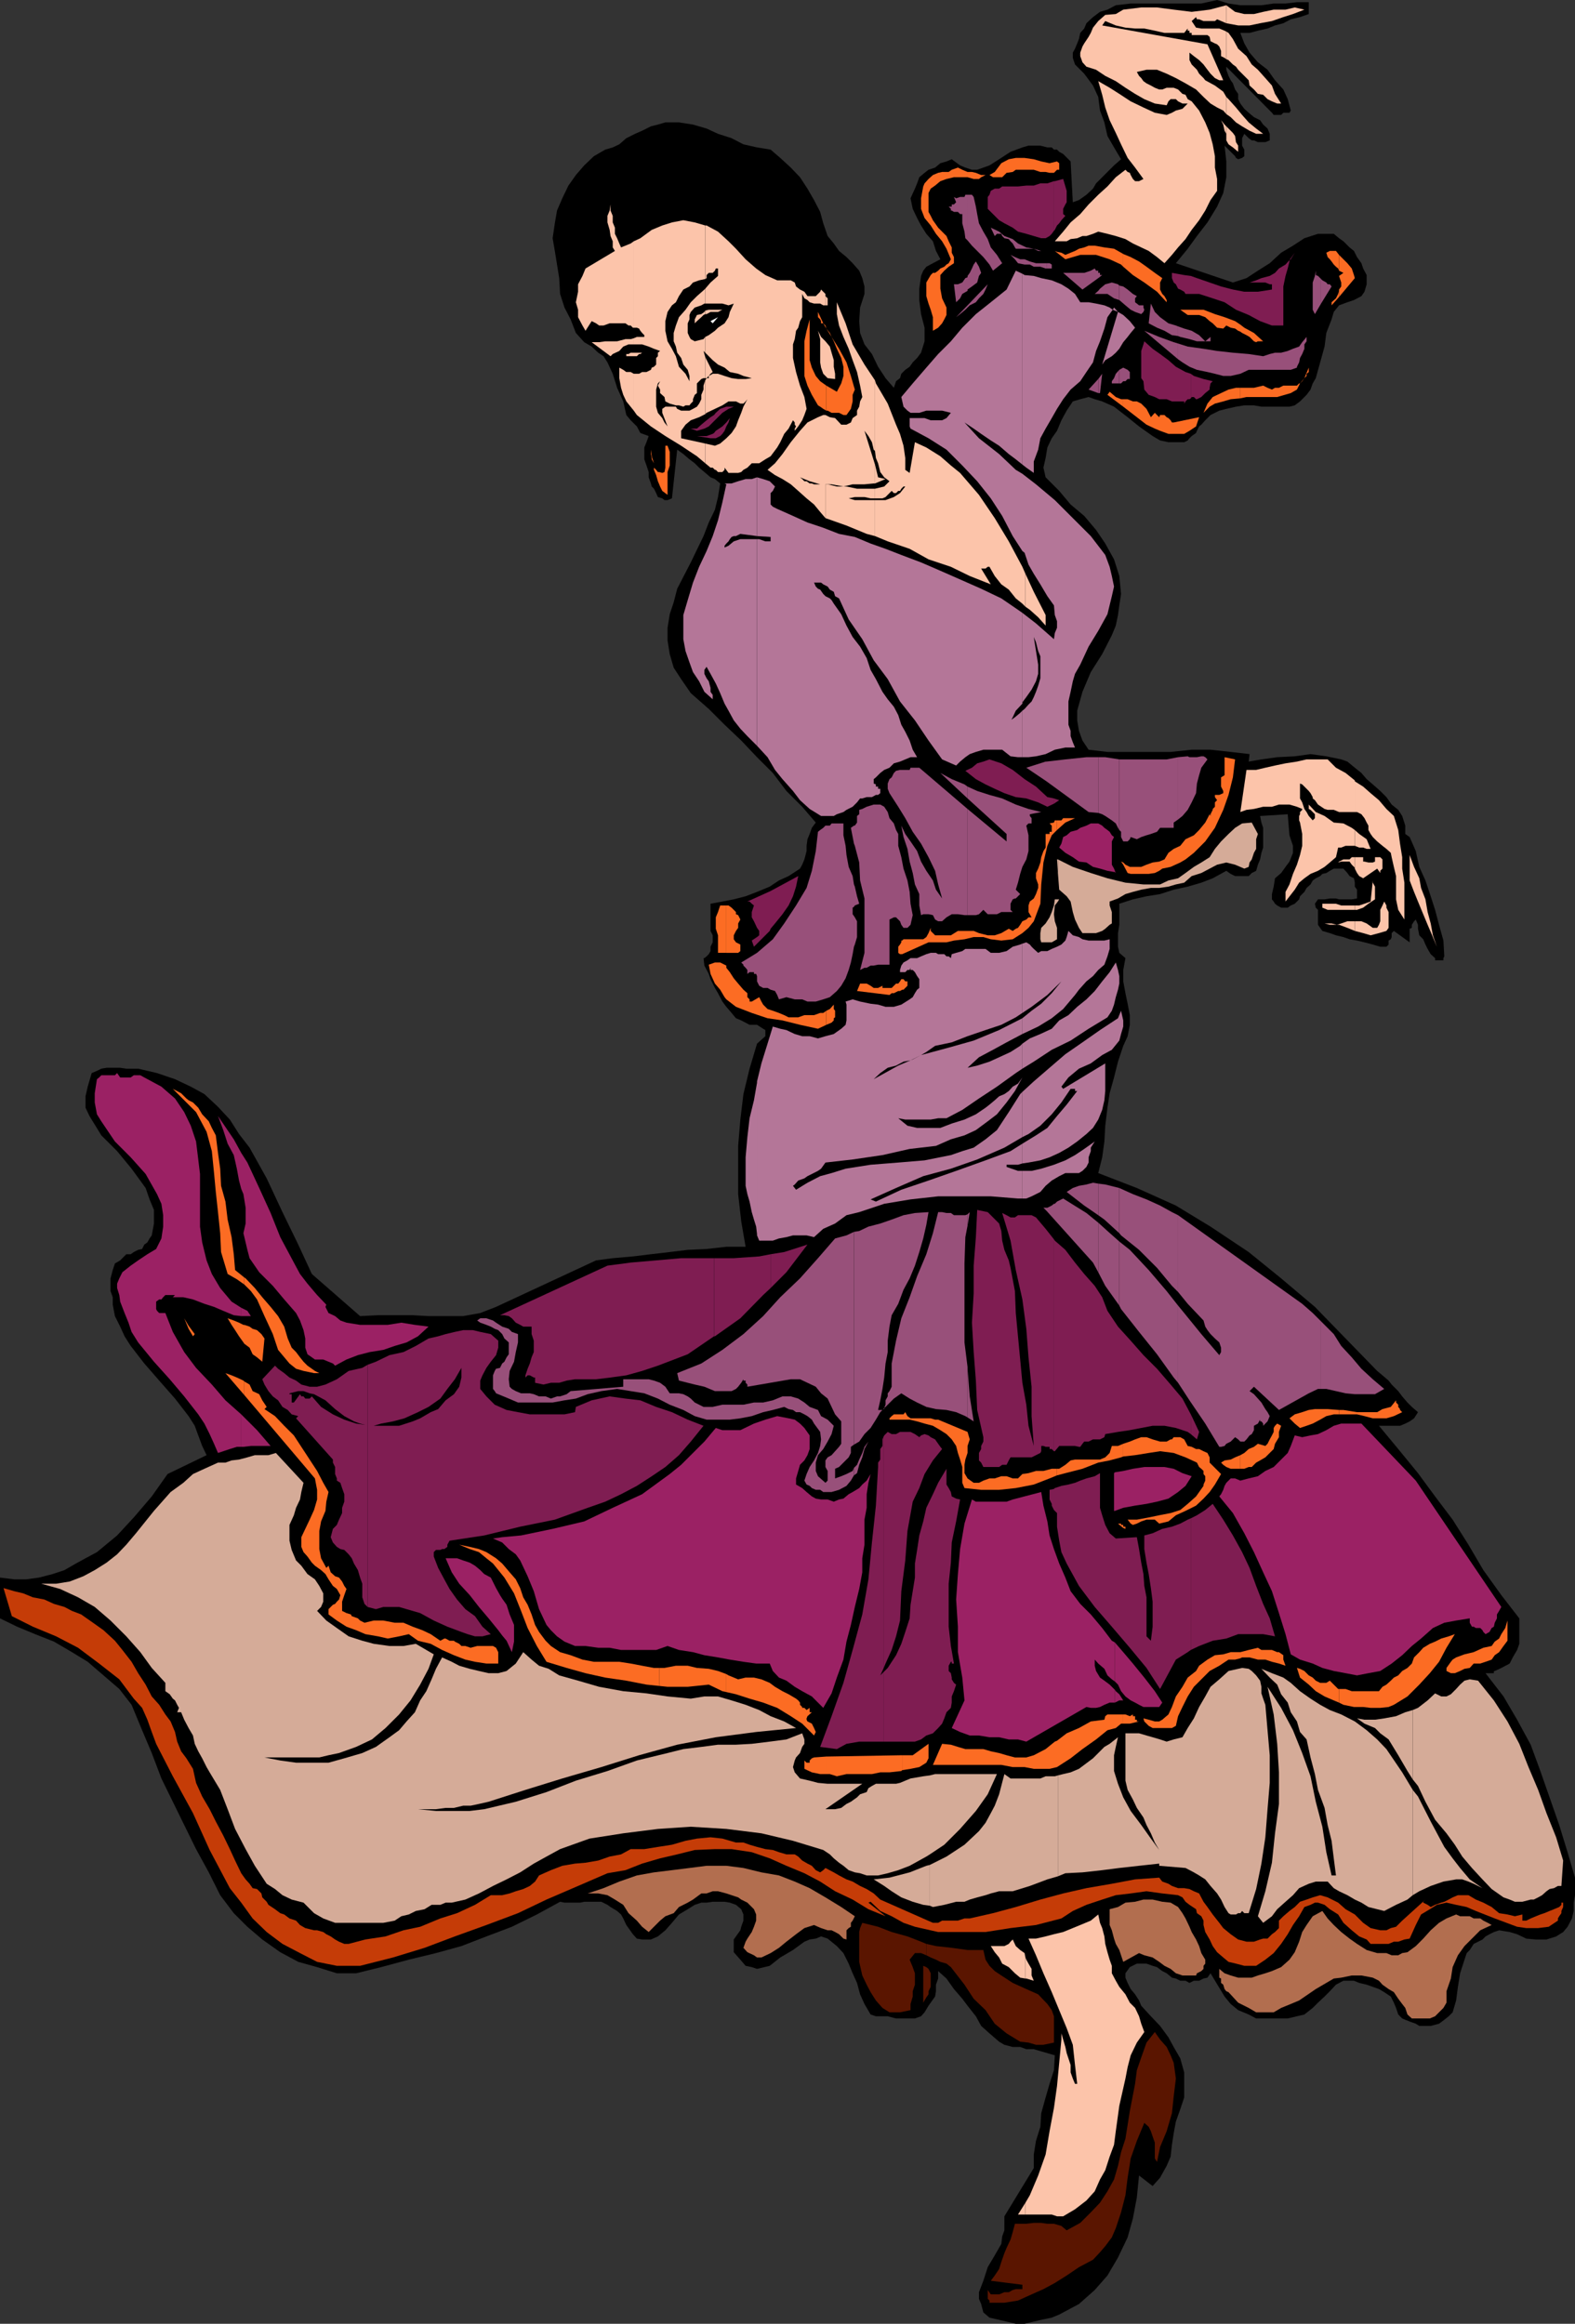 <svg xmlns="http://www.w3.org/2000/svg" width="359.102" height="529.699"><rect width="100%" height="100%" fill="#333333" stroke="none"/><path d="M298.402.5v2.7l-2 .698-2.101.5-1.7.903-1.898.5L289 6.5l-2.2.5-1.898.5h-2.101l.902 2.398 1.2 2.102 1.898 2.2L289 15.897l1.703 2.403 1.899 2.097 1 2.204.699 2.597-.301.5h-1.398l-.5.5h-1.7l-.402-.5-10.398-10.5v.7l.5 1.402.5 1 .5.699.5 1.398.699 1v1.204l.5 1 .902 1.199 1 .898 1.2 1 1.398.7.699 1 1 .902.5 1.199V32l-1 .398h-1.7l-.898-.398h-.5l-.699-.5-1-1-.5 1v1.7l.5.902v1.5l-.5.398-.902.3-.5-.3-.2-.398-2-2-.398-.403.399 3.602v3.597l-.7 3.602-1.402 3.102-2.2 3.597-2.398 3.102-2.101 2.898L268.1 60l13 4.398 3.102-1 2.598-1.699L289.5 60l2.602-2.398L294.8 56l2.601-1.7 3.098-1h3.602l1.199 1 1 .7 1.402 1.398 1 .801.7 1.403 1 1.398.398 1.2.8 1.5v2.1l-.5 1.7-.699 1-1.699.898-1.5.5-1.902.704-1.2 1.5-.5 1.699-1.199 3.097L302 79l-1 3.602-1 3.597-.7 1.2-.5 1.402-.898 1.199-1.5 1.5-1.199.898L294 92.7h-6.398l-1.7-.3h-2.199l-1.902.3-2.2.5-1.601.403-2 1-1.2 1.199-.898 1-.5.398-.5 1-.199.5-1 .7-.5.5-.402.5-.801.402h-3.598l-1.902-.403-1.7-1-3.097-2.199-2.601-2.097L254 92.699l-2.7-1.199-1.698-.5-1.399-.5-1.902.5-1.7.5-1.398 2.102L242 95.8l-1 2.398-1.2 1.7-1 2.101-.398 2.398-.5 2.204.5 2.199 3.098 3.097 2.602 3.102 3.101 2.602 2.7 3.199 2.097 3.097 2 3.602 1.203 3.8.399 4.098-.399 2.602-.3 2.2-.5 2.402-.903 2.199-2.2 4.3-2.597 4.098-1.902 4.5-1.2 4.301v2.2l.399 2.402.8 2.199 1.403 2.097 4.297.5h14.402l4.801-.5H276l4.602.5 4.3.5-.199 1.704 2.899-.5 3.601-.5 4-.204 3.598-.5 3.601.5 3.399.704 1.402.5 1.7 1.398 1.5 1.2 1.199 1.402L313 178.8l1.703 1.5 1.399 1.398 1.199 1.7 1.5 1.203.902 1.398.7 2.2v1.902l1 .699 1.397 3.2.8 3.602 1.399 3.097 1.203 3.602 1 3.097.899 3.403 1 3.597.199 3.602-.2.398v.5h-1.898v-.5l-1-.898-.703-1.2-.5-1-.5-1.198-.898-.903-.301-1.5v-.898l-.5-1.2-.399.399-.5.8v.7l-.5.2v3.1l-3.601-2.6-.5.5v.902l-.2.5-.5.296v.903l-.5.5h-1.398l-1.703-.5-1.898-.5-1.7-.403-1.699-.296-1.402-.5-1.7-.403-1.398-.5-1.703-.5-1-1.398v-3.403l-.5-.5-.2-.898.7-1h1.5l1.203-.2h1.399l.699.2h2.902l1.2-.2v-2l-.5-.698v-.903l-.2-1-1-.5-.5-.699-.902-1h-2.2l-.898.5-.8.5-.903.2-.5.5-1 .5-.7.5-.5.902-.898.796-.5.903-1 1-.199.699-1 1-.902.398-.7.5h-1.5l-.898-.5-.5-.398-.3-.5-.403-.5v-1.2l.402-1.698.301-1.903 1.399-1.199 1-1.398.898-1.204.8-2v-1.597l-.8-2.403-.398-4.796-6.301.398.3 1.5.399 1.2v4.5l-.398 1.198-.301 1.5-.5 1.204-.399 1.398-1 .5-.699.7h-3.101l-1-.5-1-.7-3.102 1.7-2.598 1-3.101.902-3.2.699-3.101 1-3.098.5-3.101.699-3.098 1v4.8l-.3 1.9v3.1l.3 1.4 1.399 1.198-.5 2.704v2.597l.5 2.7.5 2.402.5 2.597v2.204l-.5 2.597-1 2.2-1.2 3.601-.902 3.602-1 3.597-.5 3.301-.5 4.102-.2 3.597-.5 3.602-.898 3.597 8.801 3.403 8.899 4 7.898 4.8 8.703 5.797 7.399 6 7.699 6.5 7 7.204 7.2 7.398 1.203 1 1.399 1.2.699.902 1.5 1.5.902 1.199 1.2 1.398 1 1 1.398 1.2-.899 1.402-1 .699-1 .5-1.199.5h-4.8l4.398 5.3 4.5 5.5 3.902 5.302 4 5.296 3.598 5.704 3.402 5.796 4.098 5.704 4.101 5.296v5.801l-.5 1.403-1 1.699-.699 1.398-1.902 1-1.5.7h-.2v.5h-1.898l4.098 5.3 3.101 5.301 3.098 5.7 2.203 6 2.098 6 2.199 6.3 1.902 6.2 1.7 5.8v4l-.301 1.7v1.902l-.399 1.699-1 1.898-1 1.2-1.601 1-2.2.703h-2.398l-2.203-.204-2.098-1-1.699-.5-2.402-.398-1.2.398-1 .5-.898.5-.703.704-2 1-.898 1.398-.7.7-.5 1.5-1 3.1-.5 3.098L332 456l-.797 2.7-.902.902-1 .796-1.2.903-1.898.5h-2.601l-.801-.5-1.399-.5-1-.403-.699-.296-.902-.903-.5-1.5-.5-1.199-.7-1.398-1.5-1-1.199-.704-1.402-.5-1.398-.5-1.7-.398-1.199-.5h-2.402l-1.7.898-1.398 1.5-1.203 1.204-1.5 1.398-1.2 1.2-1.898 1.5-1.699.402-2.101.5h-7.2l-1.699-.903-2.402-1-1.7-1.398-1.398-1.7-3.203-5.3-.7 1-.898.199-1 .5h-1.199l-1 .5-.902-.5h-1.2l-1-.5-.898-.2-1.203-1-1-.5-1.2-.902-1-.296-1.398-.5h-2.199l-1.601.796-1 1.403v1l.5 1.199.699 1.398 1 1.204.902 1.398.5 1.2 2.2 2.402 2.097 2.199 1.902 2.597 1.2 2.204 1.5 2.597.898 3.2v5.703l-.898 2.699-1 2.8-.5 2.7-.399 2.597-.3 2.704-.903 2.097-1.5 2.7-1.7 1.902-3.097-2.403-.5 5-.902 4.801-1.2 4.301-2.199 4.602-2.402 4.097-2.898 3.301-3.602 3.2-4.5 2.402-1.7.699-2.398.5-1.699.398-2.101.5h-2l-2.102-.5-1.7-.398-2.198-.5-1.399-1.2-.5-1.902-.5-1.199v-1.5l1-2.602 1-3.097 1.598-2.7 1.5-2.601.199-1.7.5-1.402V505.2l6.703-11v-3.097l.5-3.102 1-3.2.2-3.1 1-3.598.898-3.102 1-3.102.199-3.398-1.7-.5-1.398-.398-1.699-.5H234l-1.398-.5h-1.7l-1.902-.5-1.2-.704-2.198-1.898-1.899-1.7-1.203-2.198-1.898-2.403-1.2-1.597-1.902-2.204-1.7-2.398-1.898-1.7v1.7l-.5 1.398v1.5l-.199 1.204-1.5 2.097-.902 1.5-.801.903-1.398.5H204.3l-1.899-.5h-2.699l-1.203-.403-1.398-2.398-1-2.2-.7-2.601-1-2.2-.902-2.198-1.2-2.403-1.5-1.597-2.097-1.704-1.5-.5-1.203.5-1.398.204-1.2.5-2.601 1.898-2.899 1.7-2.402 1.902-2.898.699-1.2-.403-1.402-.296-1.2-1.403-1.5-1.699v-2.898l.5-.704 1-1.398.2-.8.5-1.4v-1.402l-.5-1.199-1.2-1-1.398-.5-1.199-.199H162.5l-1.398.2h-1.2l-1.5.5-1.601 1-2 1.198-1.598 1.903-1.5 1.699-1.703 1.398-1.598.704h-2l-1.199-.204-.902-1-1.5-2.097-.7-1.5-.5-.903-.898-.796-1.5-.903-.703-.5-1.398-.699h-3.899l-.902.2h-3.598l-1-.2-5.3 2.898-5.7 2.801-5.8 2.2-5.7 2.203-5.8 1.597-6.2 1.5-6.3 1.7-5.7 1.402h-4.402l-4.5-1.403L68 447.2l-4.098-2.2-4.101-2.898-3.399-2.903-3.101-3.097L50.203 432l-2.601-5.2-2.899-5.3L42 416l-2.598-5.3-2.601-5.302-2.2-5.796-2.199-5.204L30 388.602 27.203 385l-3.601-3.102L20 378.801l-3.598-2.2-4.101-2.402L8 372.5l-4.098-1.7L0 368.899v-9.296l3.203.398H6l2.902-.398L12 358.8l2.703-.903 2.598-1.5L19.5 355.2l2.602-1.398L26.703 350l3.797-4.102 4.102-4.796L38.203 336l8.899-4.3-1-2.098-.899-2.403-.8-2.199L43 322.8l-3.098-4-3.601-4.1-3.399-3.9-3.101-4-1.399-2.198-1-2.204L26.203 300l-.5-2.602V295.7l-.5-1.398v-2.903l.5-1.898.5-1.5 1.2-.7 1.398-1.402h1l.699-.5 1-.5.902-.199.5-1 .7-.5.5-.898.5-.7.5-2.703v-3.097l-1-2.403-.899-2.597L30 266.398l-3.297-4-3.601-3.597-2.7-4.403-.902-1.898v-2.602l.5-2.199.902-3.097 1.2-.5 1-.5 1.199-.204h3.101l1.399.204H31.5l4.3 1L39.903 246l3.598 1.7 3.102 1.698 3.101 2.903 2.7 2.898L54.5 258.5l2.402 3.102 3.899 7 3.601 7.699L68 283.699l3.102 6.7 11 9.601 4.101-.2h7.899l3.601.2h7.899l3.898-.7 3.602-1.402 22.8-10.597 3.801-.5 4.598-.403 4.101-.5 4.301-.5 4.098-.5 4.3-.199 4.5-.5H170l-1-5.8-.7-6.2v-11l.5-6 .7-5.8 1.402-5.797 1.7-5.704 1.898-1.699v-1.398l-.5-.301-1.398-.898h-1.7l-1.902-1-1.2-.5-1-1.204-1.198-1.398-.899-1.2-1-1.902L163 225.2l-1-2-.398-1.199-1-1.898-.2-1.704h.2l.5-.398.5-.5.398-.7v-1l.5-1v-1.6l-.5-1V206l2.703-.5 2.598-.5 2.699-.7 2.602-1 2.898-1.198 2.102-1.403 2.199-1 2.601-1.699.5-.898.5-1.204.5-1.898v-1.2l.2-1.5.5-1.198.5-1.403.898-1.199-3.098-3.602-3.601-3.597-3.098-4.102-3.601-3.597L169 168.8l-3.797-3.602-3.601-3.597L157.5 158l-2.2-3.2-1.698-2.6-.899-3.098-.5-3.102v-2.898l.5-3.102.899-2.7.8-3.1 3.098-6 2.902-6 1.2-3.098 1.398-2.903.703-2.898.5-3.102-1.203-1-1-.398-1.398-1.2-1.2-1-1-1-1.199-.902-1.402-1.199-1.399-1-1.199 11.102-1 .398h-.703l-.5-.398-1-.301-.398-.903-.5-1-.5-.5-.2-.699-.5-1.398v-1.2l-.5-1.5-.5-1.402V102l.5-1.2.5-1.402L146 98.7l-.797-1.5-1.402-1.398-1-1.2-.7-3.101-1.398-3.102-1-3.199-1.203-2.597-.898-1.403-1.2-.8-1.5-1.399-1.699-1-1.902-2.102-1.2-3.097-1.398-2.7-1-3.101-.203-3.602-.5-3.097-.5-3.102-.5-2.898.5-3.403L127 48l1.203-2.8 1.399-2.9 1.699-2.402 1.902-2.199 2.2-2.097 2.597-1.5 1.703-.5 1.5-.704 1.598-1.398 2-1 1.601-.7 2-1 1.598-.402 1.703-.5h3.098l3.199.5 3.102.903 2.601 1.199 3.098 1 2.699 1.398 3.102.704 3.101.5 2.2 1.898 2.398 2.2 2.101 2.198 1.7 2.602 1.5 2.602L187 48.3l.703 2.597 1 2.903 1.399 1.699 1.199 1.7L193 58.601 194.402 60l1.5 1.7.7 1.698.5 1.903V67l-1 3.102-.2 3.097.2 2.7 1 2.601 1.699 2.2 1.402 2.902 1.7 2.597 1.898 2.2.5-1.5.902-.7.297-1 .902-.898 1-.7.7-1 1-1 .898-1.203.8-2.597v-3.102l-.8-3.097-.398-3.204v-2.597l.398-2.903.5-1.199.703-.898 1.5-.801 1.7-.898-1-1.903-.7-2.199-1.5-1.7L210 51.399l-.898-1.699-1-2.097-.5-2.403 1-2.199.5-1.2.5-1.402 1.199-1 .902-.699 1.5-.5 1.2-1 1.398-.398 1.199-.5 1.902 1.398 1.2.5 1.5.5h1.199l2.8-1 2.2-1.398 2.601-1.7 2.7-1 1.398-.402h2.703l1.598.403h1l.5.5H241l.5.5.902.5 1.7 1.699.5 9.3 1.398-.5 1.703-1.203 1.5-1.398.7-1.2 1.398-1.402L254 37.7l1.602-1.398L254 33.6l-1.5-2.6-.7-3.102-1-2.699-.398-3.097-1.199-2.602-2-2.7-2.101-2.1-.5-1.5V12l.5-.898.5-1.204.398-1 .3-1.398.903-1 .5-1.2 1.5-1.402 1.598-1.199 1.699-.5 1.902-1 3.399-.398h16.101L277.5 0l2.602.8 2.699.4h4.8l2.801-.4h2.7l2.601-.3h2.7"/><path fill="#b47698" d="M172.602 281.3v.302l.5 1.199h3.101l1.399-.5L179.3 282l1.5-.398h3.101l1.7.398 2.101-1.898 2.7-1.204L193 277l2.902-.7 5.7-1.902 6-1 6.3-.699h12l6.2.5h1v-6.3h-1L229.5 266v-.5h2.602l1-.3v-4.5l-2.7 1.698-5.699 2.102-6.703 2.398-6.297 2.204-6.203 2.097-5.797 2.7-1.203-.5 5.8-2.598 6.2-2.7 6.3-1.703 6-2.097 6.2-2.7 4.102-2.402v-10.3l-.5.5L230 253.5l-2.7 4.102-2.597 2.097-2.703 1.903-2.598.796-2.601.903-6 1.199-6 .5-6.301.5-5.7.898-3.198 1-2.602.704-2.898 1.5-2.602 1.597-.7-.898.403-.301.797-.898 1.402-.5.7-.5 1-.5 1.398-.704.703-.5 1-1.398 6.2-.7 6.8-1 6.2-1.402 6-.699 3.398-1.5 3.101-.898 2.598-1.2 2.703-2 2.098-1.601 2.199-2.7 1.902-2.6 1.7-3.098-1 1.398-1.2.7-.902 1-1 .698-1.2.5-1 .903-1.198 1-.899.699-2.203 1.5-2.598 1.2-2.902.902-2.598 1h-5.3l-2.2-.5-2.101-1.704 1.601.301h5.801l1.7-.3h1.898L217.5 254l1.902-1 3.801-2.602 4.098-2.699 4.3-3.097 1.5-1v-5.704l-.5.5-2.199 1.403-2.601 1.199-2.2 1-2.8.898-2.2.5 2.602-2.398 3.2-1.7 3.097-1.698 3.602-1.903v-3.597L227.8 234.8l-5.8 2.399-5.7 1.602-6.3 1.699-1.898 1-.5.2-2.801 1.198-5.598 3.102 1.5-1.398 1.7-1.204 1.898-.5L206 242l1.602-.3 2.398-1.2 1.203-.7 2-1.402 3.797-.796 3.602-1.403 4.101-1.398 3.598-1.2 3.3-1.703 1.5-1v-15.796l-.5.199-1.699.5-1.402 1-1.7.398h-1.898l-1.199-.898h-4.601l-.7.5-1.402.398-1 .301-.2.898-.5-.398h-.5l-.5-.5h-1.398l-.5-.3h-1.199l-1 .3-1.203.5-.898.398h-1.5l-.7.5-.902.5-.5.704-.297 1v.5h1.2l.5-.5h.5l.199-.5v.5h.5l.5.5.5.898.5.7v2l-.5.402-.5.796-.5.903-.7.5L205.5 229l-1.7.5h-1.898l-1.699-.5-1.703-.2-2.398-.5-1.7-.5-1.601.5.199.7v3.602l-.2 1-1 .898-1 .7-.698.5-1.899.5-1.703.5-1.898-.5h-1.7l-1.699-.5-1.902-.9-1.399-.3-1.699-.5-1.203 3.898-1.398 4.5-1 4.102v34.8m0-34.5-.7 4-1 4.098-.5 4.301-.402 4.602v6.5l.402 1.898.5 1.7.5 2.402.5 1.699.5 1.602.2 1.699v-34.5m0-76.801 2.398 2.602 1.703 2.898 1.7 2.102 2.398 2.699 1.601 2.097 2.2 2 2.601 1.602h2.899l.699-.398 1.5-.5.699-.5 1.402-.704 1-1 .7-.898h.5l1-.3h1.199l.902-.5h.5l.5-.4v-1h-.5v-.5h-.5v-.5l-.5-.198v-1l.5-.403 1-1 .899-.699 1.199-.5 1-1 1.402-.398 2.399-1h1.5l-1-1.704-.7-2.097-1-2-.902-1.602-.7-2.199-1-1.898-1.398-1.704-1.199-1.699-1.5-2.898-1.203-2.102-.898-2.699-1.5-2.602-1.7-2.199-1.402-2.597-1.2-2.602-1.698-2.398-.5-.801-.399-.403-1-.5-.5-.5-.703-1-.5-.199-.5-.5-.398-.898h1.601l.5.398 1 .5.5.7.899.5.3 1 .899.5 2.199 4.8 3.102 4.5 2.601 4.801 3.2 4.3 2.8 5.098 3.399 4.301 3.101 4.602 3.098 4.3L218 174.5l.902-.898 1.2-1 1-.704 1.398-.5 1.703-.5h4.297l1.902 1.5 1.7.204h1V162l-.5.5-1.2 1-1 .7-.402 1 .902-1.7.7-1.5 1.5-1.602V139.7l-1-.699-3.801-2.602-4.598-2.199-4.3-1.898-5-2.2L210 128.2l-4.5-1.699-3.598-1.398-3.402-1.204-3.598-1.5-3.601-.699-3.598-1.398-3.601-1.2-3.301-1.5-3.598-1.601-1-.5-.5-.5v-2.602l.5-.5.5-1-1.203-1.199-1.5-.5-1.398-.398V122.2l3.101.2v1H174.5l-1.398-.5h-.5V170"/><path fill="#b47698" d="M172.602 122.898H168.8l-1.5.5-1.2 1-.898.403v-.403l.399-.5.5-.5.3-.5.399-.5.5-.199h.5l1-.5 3.8.5v-13.398l-1.199.398H170l-1.7.5-1.5.5h-1.597l.399.2-.899 4.101-1 4.102-1.203 3.597-1.398 3.403-1.7 3.597-1.402 3.602-1.2 4-1 3.398v5.5l.5 2.7.903 2.601.797 2.2 1.402 2.1 1.2 2.4 1.898 1.698v-1l-.5-.699v-.898l-.398-1.5-.5-.7-.5-1v-.902l.5-.699.898 1.602 1.203 2.199 1 2.199 1 2.398.899 1.602 1.199 2.2 1.5 1.902 1.601 1.699 2.2 2.199v-47.102m60.5 150.302H234l1.203-.5 2-1 1.2-1.4 1.398-1.198 1.699-1 1.402-.704H246l.8-.5.903-.898.5-1v-1.2l.5-1.402v-.796l.899-1.403-2.399 1.7-2.101 1.402-2.2 1.199-2.601 1-2.899.898-2.199.5h-2.101v6.301m0-7.999 1.398-.2 2.703-.5 2.098-.7 2.199-1 2.102-1.198 2-1.403 2.101-1.699 1.5-1.398 1.2-1.903.898-2.199.5-2.2.199-2.1v-6.302l-9.598 5.801-.402-.5 1.602-2.097 2.398-2 2.703-1.204 2.598-1.898 2.199-1.2 1.703-2.1.399-1.5.5-1.7v-1.398l-.5-2.204-.7 1.704-4.101 2.699-4 2.8-3.899 2.7-3.601 3.097-3.598 3.102-2.601 2.398V259.2l1.398-.699 2.703-1.898 2.598-2.602 2.199-2.7 2.102-3.1h1v.5h.5l-2.399 3.1-2.203 2.598-2.2 2.704-2.597 1.699-3.101 1.898v4.5m0-21.598 2.601-1.602 4.098-2.7 4.3-2.1 4.102-2.7 4.297-2.602 1-1.5.5-1.398.402-1.7.5-1.698.301-1.403V222.5l-.3-1.398-.5-1.704-1.403 2.204-1.7 2.097-1.698 2.2-1.899 1.902-2.101 1.699-2 1.898-2.102 1.204-1.7 1.898-2.597 1.2-2.402 1-1.7 1.198v5.704"/><path fill="#b47698" d="m233.102 235.7 3.601-1.7 3.098-1.898 2.601-2.102 2.7-3.2.898-1.198 1.703-1.903 1.5-1.199 1.2-1.398 1.398-1.204.699-1.898.5-1.7v-2.198l-1.2.296h-3.597l-1.402-.296-.801-.5-1.398-.403-1-1-.399 1.403-.3.796-.903.903-1 .5-1.2.5-1 .5h-1.398l-.699.398-1-.898-.5-.5-.402-.5-.801-.5-.898.3v15.797l2.101-1.398 3.598-2.7 3.199-3.1-2.2 2.698-2.398 2.403-2.199 1.597-2.101 1.704v3.597m0-63.097h1.398l1.703-.204 2.2-.5 2.097-1 2.402-.5h2.2l-.5-1.199-.5-1.398v-1.2l-.5-1.402v-5.3l.5-2.2.5-2.398.5-1.7 1.199-2.101 1.902-4.102 2.2-3.597L252.5 140l1-4.102.5-2.199-.5-2.398-.5-2.102-1-2.699-3.297-4.3-4.101-4.098L240.5 114l-4.297-3.602-3.101-2.398v17.602l.5.398.898 2.7 1.203 2.1 1.5 2.4 1.598 2.698 1.5 2.102.199 2.2.5 1.402v1.5l-.5 1.199-.2 1.398-4.097-3.597-3.101-2.403v20.403l.898-1.204 1.203-1.699 1-1.898.5-1.7V151.5l-1-6.3.5 1.198.5 2 .5 1.204v5l-.5 1.699-.5 1.398-.5 1.2-.5 1-.703.703-.898 1-.5.398v10.602m0-64.602-1.5-.898-3.801-3.602-4.598-3.602-3.3-3.597L222 97.699l1.703 1.2 2.2 1.5 1.898 1.203L230 103.5l1.602 1.2 1.5 1.198v-43.5l-1.5-.699L229.5 66l-3.598 2.898-3.402 2.704-3.098 3.097-2.601 3.102-2.899 2.898-2.699 3.102-3.101 3.597L205.5 90.5l.5 2.2.902.902.7.5h2l1.601-.5h3.598l2 .5-1 1.199-1 .5h-2.598l-1.402-.5h-3.399v1.898l.2.5 4.101 2.2 4.098 2.601 3.601 3.602 3.399 3.597 3.101 3.903 2.598 4 2.402 4.597 2.2 3.403V108"/><path fill="#b47698" d="m233.102 105.898.898.704 1.703 1.199v-2.602l1-2.699.5-2.602 1.2-2.199 1.398-2.398L241 93.199 242.402 91l1.7-2.2 2.199-1.902 1.402-2.097 1.5-2.2.7-2.601.898-2.2 1-2.902.699-2.597 1.203-1.7-.703-.5-1.2-.5-1.898-.402-1.699-.3h-1.902L245.1 67l-1.5-1.2-1.601-1-2.2-.902-2.398-.5-1.699-.5-2.101-.199-.5-.3v43.5m20.602-35.297 1.2.5-.903-1zm0 0"/><path fill="#b47698" d="m254.902 71.102-3.601 12 .699-1 1.5-.903.902-.8.801-.899.899-1.5 1-1.2.699-.902 1-1.199-1.2-1.5-1.5-1.398-1.199-.7"/><path fill="#fff" d="m162 73.2 1.703-.9-1.203 1.4zm0 0"/><path fill="#fcc4aa" d="m327.602 215.8-.899-2.198-1.203-2.801-1-2.403-1.2-2.898-.898-2.2-1-2.6v-5.802l1 2.704 1.2 2.597.398 2.2 1 2.601.5 2.898.703 2.602.5 2.7.899 2.6M144.5 93.602l.703 1 3.2 2.597 3.3 2.2 3.598 2.203 3.601 2.398 1.899 1.602v-4.5l-5.5-1.204V98.2l1-1.398 1.199-1 1.902-.7 1.399-.703V86.7l-.399 1.2v.902l-.5 1.199v1l-.5 1-.5.7-.902.5-.797.402h-1.902l-.899-.403-.3-.5h-2.399l-.703.5v.903l1.203 3.097-.703-.898-.5-1-1-1.2-.398-1.402v-3.898l.398-1.403.5-.5-.5 1 .5.903v.8l1 .899.203 1 1 .5 1.399.398h.699l1 .301.5-.3h.902l.297-.4.5-.5V91l.402-1 .5-.398v-2.204l1-1 .5-.199h.399v-4.8L160.402 80l.399.398v-3.597l-.399.5-2 .5-.902-.5-.297-.5-.402-.903V73.7l.402-.898v-1l.297-.7.902-1 1.5-.5.7-.402h.199v-3.398l-.2.199-1.699 1.5-1.402 1.398-1.2 1.704-1.5 1.699-.698 1.898-.5 1.7v1.9l.5 1.199.3 1.398.899 1.204.5 1.5 1 1.199.402 1.398v1.2l-.902-1.7-1.5-1.597-.7-2.403-.898-1.699-1-1.7-.5-2.402V73.2l.5-2.097 1-1.5.899-.704.699-1.398 1-1.5 1.402-.7.797-.902 1.402-.5 1.399-.296V51.398l-2.399-.699-2.601-.5-2.598.5-2.203.7-2.398 1L146 54.3l-1.5.699v19.7h.703l.5.198.297.5.402.5.5.5v.403h-1.699l-.703.3v1.4h1.902l1.5.5 1.2.5 1.398.5-.5.398v.801l-.398.403v1.5l-.5.5-.5.199-.2.5-1 .5h-1l-.699.398H144.5v8.403"/><path fill="#fcc4aa" d="m144.5 85.2-.7-.4h-1l-.698-.5-.899-.5v2.4l.399 2.198.5 1.602.699 1.5 1.699 2.102v-8.403m0-3.999h.703l.5-.5H146l.402-.302H144.5v.801m0-.801h-.7l-.5.301h-.5v.5h1.7v-.8m0-3.297-.7.199h-1.198l-1.899.5H138l-1.398.199h-1.7l4.301 3.2.5-.5 1.5-.7.899-1 1.199-.5h1.199v-1.398m0-22.102-.7.5-2.198.898-.399-.898-.5-1.2-.5-1v-1.402l-.5-1.199v-1.5l-.5-1.199v-1.398L139 48l-.5 1.2v1.5l.5 1.698.203 1.403.5 1.199v1.398l.5.801-6.703 4-.7 1.7-1 1.902V66.5l-.5 2.398.5 1.704V72.3l1 1.898.7 1.2 1.402-2.2 1 .5.7.5h1l1.398-.5h3.602l.699.5h.5l.5.5h.199V55m16.3 50.602 1.2 1h.5l.5.5h.203l.5.5h1l.5-.5v-.5l.899 1.199h2.199l.699-.2.5-.5.902-.5 1-1h1.7l1.398-.902 1.203-.699 1.5-2 .7-1.2.898-1.902 1-1.199 1-1.898.402.5v.5l.297.398-.297.5v.5l.797-1 .902-1.398.5-1.2.5-1.402-.5-2.699-1-2.602-.902-3.097-.7-3.2V78.5l.403-1.2.297-1.902.5-.699.402-1.5.5-.898V67l.5 1 .7.398.5.5 1 .301H187l.703.403h.5V67l-1-1-.203.5-1 1h-1.898l-.7-1-1-.5-.902-.7-.297-.902-.902-.5h-3.098L174.5 62.7l-2.098-1.5L170 59.102l-2.2-2.403L166.103 55l-2.399-2.2-2.601-1.402h-.301v12.204l.3-.204V62.7l.5-.5h.899l.5-.5.203-.5h.5v1.7l-1.703 1.5-1.2 1.402V69.2h3.903l1.399.403 1.199-.403-.899 1.903-.3 1.199-.899 1.398-1.5 1-.703.7-1.398 1-.801.402v3.597l.3.301 1.399 1.403 1.203 1 1.5.699 1.2 1 1.898.398 1.199.5 1.902.5-1.402.2h-1.7l-1.5-.2-1.597-.5-1.5-.5H162.5l-.898.5v.5h-.5l-.301.5v7.7l.3-.297L163 93.2l1.703-.8 1.399-.899h1.699l1 .5h.699l.5-.5.402-.5-.902 1.7-.5 1.402-.7 1.699-.5 1.398-1 1.5-1.198 1.2-1.399 1.203-1.203.5-2.2-.5v4.5"/><path fill="#fcc4aa" d="M160.8 86.2h.302l.5-.5.398-.5.5-.4-1.7-3.402V86.2m0-14.598h.302l.898-.5h1.703l1-.5h-3.101l-.801.199v.8"/><path fill="#fcc4aa" d="m160.8 70.8-.198.302-.7.5-1 .199-.5 1v.898l.5-.5 1-.898.5-.5.399-.2v-.8m27.402 47.301L193 119.8l4.602 1.898 1.898.5V114h-4.598l-1.402-.398 1.402-.301h2.2l1.398.3h1v-2.203h-4.098l-2.402-.5h-2.2l-2.097-.5h-.5v7.704"/><path fill="#fcc4aa" d="M188.203 110.398h-2.601l-.5-.199h-.5l-.7-.5h-.5l-.5-.5-.5-.398 2.2.898 2.398.7h1.203V94.601h-.5l-1.203.5-2.398 1.199-1.7 1.898-2.101 2.602-1.899 2.699-1.699 2.102-1.703 1.5 1.703 1.199 1.7.898 1.898 1.2 1.699 1.5 1.902 1.703 1.7 1.398 1.398 1.7 1.203 1.402v-7.704m0 .001h1.399l2.699.5 2.101-.5h2.7l2.101-.199h.297v-4.3l-2.398-7.7.898 1.2.8 1.402.403 1.699.297.3V86.7l-2.398-3.598-2.7-4.602-1.601-4.8-2-4.802v2.704l.5 2.597 1 2.602L193.5 79.5l.902 2.602 1 2.699.7 3.097.5 2.602-.5 1-.2 1.2-.5.902v1l-1 .699-.402 1-1 .5h-1.2l-1.398-1.5-1.199-.2-1-.5v15.797"/><path fill="#fcc4aa" d="m188.203 85.7.5.5 1.7.198V85.2l-.301-1.597v-1.5l-.5-1.704-.399-1.398-1-1.2v7.9m0-7.901-1-1-.703-1.402.5 1.903v5.3l.203 1.2.5 1.398.5.5v-7.898m0-8.199h.5V68l-.5-.5v2.102M199.5 122.2l2.902 1.198 5 1.704 4.301 2.398 5.098 1.7 4.3 2.1 4.801 1.9-2.199-3.598h1l.5-.403h.399l1.199 2.102 1.5 1.898 1.699 1.2 1.602 2 1.5 1.203.699.699v-7.5l-.7-1.602-3.101-5.8-3.2-5.297-3.597-5.301-4.3-5-2.102-1.7-2.399-2.101-3.199-2-2.601-1.2-1.2 7-1-.698v-2.704l-.402-2.796-.797-2.704-.902-2.097L202.402 92l-2.699-4.602-.203-.699v16.102l.203 1.597.5 1.204.5 2 .899 1.199 1.199.898-1.2 1.2-2.101.5v2.203h1.703l.7-.301 1.398-1.403.5.5h.5l.5-.5h.402l.297-.5.5-.5h.402l-1.199 1.5-1.402.903-1.899.699H199.5v8.2"/><path fill="#fcc4aa" d="m199.5 110.2 2.402-1-1.699-.4-.703-2.902v4.301M233.8 504.8h6l1.2.4h1.402l2.7-1.598 2.601-2 1.899-2.102 1.199-2.7 1.199-2.1 1-3.098 1-2.704.402-3.097.801-5.801 1.399-6.2.5-2.6.699-2.7 1.402-2.898 1.7-2.403-.7-1.898-.5-1.7-.902-1.902-1.2-1.199-1-1.898-1.398-1.704-.8-1.398-.903-1.7v-1.698l-.5-1.403-.5-1.699-.5-1.898-.2-1.704-.5-1.898-.5-1.2-.398-1.902-1.699 1.403-2.402 1-1.7.699-2.199.898-2.101.5-1.899.5-2.199.5H234.5l1.703 3.801 1.7 4.102 1.898 4.3 1.699 4.098 1.703 4.102 1.399 3.8.5 4.598.5 4.301h-.5l-.5-1.2-.5-1.402V470.7l-.5-1.5-.399-1.199-.3-1.398-.5-1.704L242 463.5v1.398l-1 10.602-.7 5-1 5.3-.898 5.302-1.699 4.796-1.902 4.5-1 1.704v2.699"/><path fill="#fcc4aa" d="m233.8 502.102-1.698 2.699h1.699zm0-51.102h.2l1.703.5-.5-1.2v-1.5l-.703-1.198-.5-.903-.2-.5V451"/><path fill="#fcc4aa" d="m233.8 446.2-.198-1-1-.7-1-.898-.7-1.5-.5.5-.402.5-1 .5h-3.098l.899 1.398 1 1.2.699 1.402 1.5.796 1.402 1.403 1.2 1 1.199.199v-4.8m-.001-307.9 1 .7 1.903 1.7 1.7 1.902v-2.403l-2.7-5.3-1.902-4.098v7.5M279.602 30.5V32l.5.898 1 .704 1.199 1v-1.403l-.5-.8-.2-1.399-.5-.7-1.5-1.5v1.7"/><path fill="#fcc4aa" d="m279.602 28.8-.399-.402-.8-1-.903-.699.902.7.5 1 .301 1.402.399.699v-1.7m0-2.8 1 .7 1.199 1.198 1.402.903 1.7 1 1.5.699H288l-1.598-1.2-1.699-1.402-1.5-1.699-1.402-1.699-1.7-1.898-.5-.5V26"/><path fill="#fcc4aa" d="m279.602 22.102-.7-1.204L277 19.5l-2.2-1.2-.398-.5-1-1-.5-.902-1.199-1.199-.5-1V12l1 .8 1.2.9 1 1 .898 1.198.699.903 1 1 1 .5h.902l-3.601-8.2-24-4.3.699-1 2.402 1 2.2.5 2.199.199h2.101l2.399.5 2.199.5h4.5l.8-1V7h.403v.5h.5V8h3.598l.5.398.199 1 1 .5.5.204.5.5.402 1V12.8l.801.398.399.301V7.2l-.399-.2L278 6.5h-4.098l-1.199-.2-1-1.5 1-.902.2.5h.5l1 .403H277l.5-.403 2.102.903V1.199l-3.801 1-4.098.5-4.101-.5-3.801-.5h-3.598l-4.101.5-1.7 1-2.402.2-1.598 1.402-1.199 1.5-.5 1.199-.5.898-1 1.5-.402.704-.5 1.398v.8l.5 1.4.902 1 2.2.698L252 17.301l2.402 1.199 2.2 1.5 2.199 1.398 2.101 1.204 2.399 1L266 24l.402-.898.5-.5h1.2l.5.5 1 .5h1.199l-1.2 1.199-1.5.398-.898.5-1.203.5-2.7-.5-2.597-1.199-2.902-1.398-2.598-1.704L253 20l-2.598-1.5.899 3.102L252 24.5l1 2.898 1.402 2.903 1.2 2.597 1.5 3.102 1.699 2.2 1.902 2.6-1 .5h-.902l-.5-.5-.5-.902-.2-.5-.5-.199-.5-.5-2.199 1.7L252.5 42.5l-2.098 1.898-2.199 2.204-1.902 2.199-2.2 1.898-1.699 2.102L240.5 55h2.703l.899-.5 1.5-.2 1.199-.5h.902l1.5-.5 1.2-.5 2.097.5 1.902.5 2.2.7 1.699 1 1.902.898 1.7.801 1.898 1.403L265.5 60l1.703-1.898 1.399-1.704L270.3 54.5l1.402-2.102 1.7-2.199L274.8 48l1.2-2.398 1.5-2.102v-2.7l-.5-2.6v-2.598l-.5-2.704-.7-2.597-1-2.403-1.398-2.699-1.699-2.097-.902-.5-.5-1-.7-.204-1-1-1-.398H266l-1 .398h-.7l-1-.398-.898-.5-1-.5-.699-.5-.5-.7-.5-.5-.5-.902 2.2-.5h2.398l2.199.903 2.102 1L270.3 19l2.402 1.398 1.7 1.704 1.597 1.5 1.5.898 1.402.7.7.8v-3.898"/><path fill="#fcc4aa" d="m279.602 13.5.5.2 1 1 .699.5.5.698 2.402 2.403.2 1.199 1 .898.898 1 1.199.204 1 1 1 .5 1.203.5h.899l-1.399-2.204L290 19.5l-1.5-1.7-1.7-1.902-1.398-1.199-1.199-1.898-1.902-1.7-1.2-2.203-1-1.398-.5-.3v6.3m.001-8.2 2.699.5h2.601l2.399-.5L290 4.8l2.602-.902L294.8 3.2l2.601-1-2.199-.5-2.101.5h-2.7L288 2.7l-2.098.5h-2.199l-2.101-.5-2-1.5v4.102m29.3 206.898 1.899.5 1.699.5 1.902-.5 1.7-.5.5-.7v-3.602l-.5-1v-.5l-.5-.898-.399.898-.5 1V210l-.3.8-.403.7h-1l-1.398-1-1.2-.5h-1.5v2.2"/><path fill="#fcc4aa" d="M308.902 210h-1.699l-1.402.5-1 .3h.5l1.902.7 1.7.7V210m-.001-2.602h.5l1.399-.5L312 206l1.5-1v-2.898l-.5-.903v-.5l-.5 4.801-1.398.5-1.2.398h-1v1"/><path fill="#fcc4aa" d="M308.902 206.398h-3.101l-1.2-.398H301.5v.898l1.203.5h6.2v-1m-.001-8.598v.2l.5 1 .5.7.899.5L314 198l.703 1v-.5l.5-.5v-2.102l-.5-.5H313.5v1l-.5.204h-1l-.898-.204h-.301v-1h-1.899v2.403"/><path fill="#fcc4aa" d="M308.902 195.398h-.699l-.5.5h-1.402l-1 .5-.2.204.7-.204h1.902l.5.704.7.699v-2.403m-.001-2.598 1 .4h.899l.8.3h.899l-.898-2.2-1.7-1.198-1-.903v3.602"/><path fill="#fcc4aa" d="m308.902 189.2-.699-.5-1.902-1-2.2-.2L302 186l-2-.898-1.598-1.704v1l.399.204 1 1v.898l-.5.5-.899-1-.5-.898-.5-.704-.5-1.5-.5-.898v-3.398l.5.199 1.5 1.5.399.5.5.898V182l.5.398.699 1 1.5 1 .703.204h1.399l1.199.5h3.601v-7.204l-2.101-1.699-2.2-1.199-1.898-1.898h-4.8l-2.2.5-2.601.398-2.399.5-2.203.5-2.098.5h-2.199l-1.402 9.602 1.402-.5 1.7-.204 2.097-.5h2l1.602-.5H294l1.703.5 1.2.5v.204l-.5.5v.5l-.2.398v1l.2.5.5 2.602v2.699l-.5 2.097-.7 2.204-.902 2.097-.801 2.403-.898 1.699v2.199l2.101-2.7 1-1.6 1.2-1 1.398-1 1.699-.7 1.5-.898 1.203-1 1.399-1.204.5-2.199h.699l1-.398h2.101v-3.602m0-4.097h.5l1 .5.7.898.5 1 .398.7v1l.5.902.5.699 1 1 1.203 1 .899.699 1 .898.199 1 .5 2.204.5 2.097V205l.5 2.398 1.402 2.204v-8.403l-.5-3.199v-2.602l-.5-3.097-.402-3.102-1-3.199-1.7-1.602-1.699-2-1.902-1.597-1.7-1.5-1.898-1.2v-.203 7.204M314.703 199l.5.2-.5-.2m-9.903 11.8-1.198-.3H302l1.203.3h1.598"/><path fill="#7f1d52" d="m83.8 366.3 1.903.5 1.7-.5H91l1.703.5 3.098.9 3.101 1.698 3.098 1.403 3.203 1.199 1.399.5 1.699.5H110l1.902-.5-1.902-1.7-1.7-2.402-2.198-1.597-1.899-2.2-1.703-2.402-1.2-2.199-1.398-2.602-1-2.597v-1l.5-.5h1l.399-.2h.5l.699-.5v-.5l.5-.902 7.902-1.199 8.2-2 7.898-1.602 7.5-2.699 4-1.398 3.602-1.7 3.601-1.902 3.399-2.199 3.101-2.102 3.098-2.699 2.699-3.097 2.902-3.602-3.601-1.398-3.598-1.704-3.601-1.199-3.602-1.5-3.398-.398-3.602-.5-4.098.898-3.601 1.5-.2 1.2-2.398.5h-7.902l-2.7-.5-2.601-.5-2.7-1.2-1.898-1.898-1.402-1.7V314.7l.5-1.199.902-1.7 1-1.402 1.2-1.5.5-1.699v-1.597l-1.7-1.5-2.402-.5-1.7-.403h-2.198l-1.899.403-2.101.5-1.7.5-2.199.5-2.902 1.699L92 308.199l-3.2.7-3.097 1.5-1.902.703V325h1.402l1.7-.5 2.699-.5 2.601-.7 3.098-1.402 2.402-1.199 2.7-1.898 1.597-2.2 1.703-2.203 1.5-2.597V314l-.5 2.102-1.203 1.699-1.898 1.398-1.7 2-1.699.7-2.402 1.402-1.7.699L91 325h-7.2v41.3"/><path fill="#7f1d52" d="m83.8 325-.5-.2-2.097-.3-2.703-.898-2.598-1.204-2.699-1.699-2.101-2.398-.5.5h-1l-.399-.5h-.5l-.3-.5L67 319.699h-.5v-1.898H66v-.2l2-.5h1.203l1.399.5 1 .2 2.601 1.398 2.2 2 2.097 1.602L80.703 324l1.399.5 1.199.3.5.2v-13.898l-1.2.699-3.101.699-2.7 1.898-2.597 1.204-1.902.5h-1.7l-1.898-.5-1.203-.903L66 314l-1.2-1-1.398-1-.699-.7-2.902 3.098.5 1.204.902 1.5 1 1.199 1.2.898 1 1.5 1.199.7.898 1 1.5.402-.5.5 8.402 9.398v.7l.5 1V336l.399 1v.5l.8.5.399 1.2.5 1.402v1.699l-.5 1.398v1.2l-.7 1.5-.5 1.203-.898.898-.5 1.898.5 1.204.899 1 .8.5.899.199 1 1 .703.898.5 1.2.899 1.5.5 1.703.5 1.398v3.102l.5 1.5.699.699V325m78.999-20.398h.2l5.8-4.102 5.2-5.3 1.703-1.598v-7.704l-2.601.5-5.801.403h-4.5v17.8"/><path fill="#7f1d52" d="M162.8 286.8h-7.5l-5.698.5-5.801.5-5.301.7-24.5 11.3h1l1 .2.703.5.899 1 1 .5.699.398h1.902v1.704l.5 1.5v2.597l-.5 1.2-.402 1.402-.5 1.199-.5 1.5v.5l.5-.5h.5l.902.5H122v1.2l1.902.402 1.7-.403h1.898l1.703-.5 1.899-.3h4.8l3.301-.399 3.598-.5 3.601-1 3.598-1.2 6.8-2.6 6-4.098V286.8m0-186.902h.403l1-.5.5-.5.5-.699.399-1 .5-.898.3-1 .899-.7-.899.7-.8 1-.899.898-1.5 1-.402.5v1.2M162.8 98.7l-.3.198-1.398.5h-2.2l3.098.5h.8V98.7m0-2.7.2-.2.703-.698 1-1 1.399-.903 1.199-.5h-1.7l-1.398.5-1 .903-.402.5V96m-.001-1.398-.8.5-.898.699-1.2 1-1 .898H157.5l1.402.5 1.7-.5 1-.5L162.8 96v-1.398m12.903 199 3.598-3.602 4.8-6.3-5.3 1.698-3.098.5v7.704m0-81.902 1-1.2 1.7-2.102 1.398-2 1-2.097.699-2.2.5-2.402-6.297 3.403v8.597m0-8.597-5.3 2.398h.5l.5.5.5.398-.5 1.5v1.204l.5.898.699 1.5.5.7v1l-.5.402-1.2.796.5 1.403 1.7-1.7 1.898-1.902.203-.5v-8.597M201.402 397h7.2l1.398-.5 1.203-.898 1.5-.5 1.2-1.204.898-1 .5-1.199.5-1.398 1-1 .199-1.2V386.7l.5-1.199.5-1.5-.5-.398-.5-.801v-.403l-.2-1-.5-.5V379.7l.5-.898h.2v.398h.5l-.7-4-.5-4.398V361l.5-4.8.2-4.598 1-4.801.902-5-.902-.2-1-.5-.2-1-.5-.902-.5-.8V334.8l-1.897 3.2-1.199 2.602-1.5 3.097-.703 3.102-.898 3.199-.5 3.3-.5 3.098v3.204l-.5 3.097-.5 3.102-.2 3.097-1 3.102-.902 2.7-1.2 2.6-1.898 2.9-1 1V397"/><path fill="#7f1d52" d="m201.402 381.2-.699.698.7-1.5v-52.796l-.2.5v1.5l-.5.699v2.398l-.5.7v1l-.5 8.8-.902 8.403L198 360l-1.398 8-2.2 8.102-2.101 7.5-2.7 7.597-2.601 7 3.8.5 2.2-1.199 2.902-.5h5.5v-15.8"/><path fill="#7f1d52" d="m201.402 380.398.5-1.199 1.399-3.097 1-3.102.902-3.602.297-6.699.902-7 .5-6.699 1.2-6.7 1.5-3.1 1.199-3.2 1.902-3.102 2.098-2.597-.399-.5-.5-.7-.699-1-1-.5-.5-.402-.902-.3-.801.3-.398.403-1-.704-1-.5h-2.399l-.902.5h-1l-.899-.5-.8.801-.2.403v52.796M240.3 344.2l.7.698V348l.5 3.2.5 2.6 1.203 2.598L246 361.5l3.602 4.8 3.898 4.5 4.102 4.802 3.8 4.597L264.5 385l3.602-6.7 2.699-1.698.699-.5v-30l-.7.296-1.698.903-1.899.699-2.203.5-2.2 1-1.898.5v3.102l.5 3.097.5 2.602.5 3.199.399 3.102v5.699l-.399 3.199-1-1v-8.898l-.5-2.602-.199-2.7-.5-2.6-.5-3.098-.5-2.704-4.8.301L253 349.5l-1-1.898-.7-2.204-.5-1.699v-7.898l-1.198.699-1.899.5-1.402.5-1.2.5-1.5.398-1.601.301-1.5.5-.2.2v4.8m0-4.801-1 .204v2.199l.5 1v.398l.5 1v-4.8m0-8.599h.2l1-1.198h3.602l.898.199h.3l.5-.7.403-.5h1l1-.5h1.598l1-.5.199-.703 2.902-.5 2.7-.398 2.601-.5 2.598-.5h2.699l2.602.5 2.699.898.699.5v-4.5l-1.898-3.597-2.7-3.2-3.101-3.601-3.098-3.102-2.902-3.296-2.899-3.204-2.402-3.597-1.2-3.102-1.698-2.597-2.399-2.704-2.101-2.597-2.2-2.903-2.402-2.097-.2-.301v48.3"/><path fill="#7f1d52" d="m240.3 282.5-1.898-2.398-2.199-2.602-1-.5h-3.101l-.7.5h-1l-.902-.5-1-.5 1.902 6.3 1.2 6.7 1.5 6.7.898 6.698.5 6.5.703 6.704v6.699l.5 6.8L234.5 325l-.5-4.8-.898-5-.5-5.302-.5-5.296-.5-5.301-.2-5-1-5.301-.402-1.7-1-2.402-.5-2.097-.2-2.2-.5-1.703-2.597-2.597-2.402-.5L222.5 282l-.5 6.5v6.3l-.398 6.7.398 6.7.5 6.5.3 6.698 1.403 6.204v1l-.5 1v.699l-.5.898v1.7l.5.5.5 1h3.598l.699-.5h1l.5-1 .402-.7h4.801l2-1 .2-.398v-1.2h.5l.5.2h.898v.5h.5l.5.5V282.5m-.001-99.3 1.2-.802-1.2-.398Zm0 0"/><path fill="#7f1d52" d="m240.3 182-1.5-.3-2.597-2.4-2.601-1.698-2.7-2.102-2.601-1.5-2.7-.898-1.398.5-1.402.398-1.2 1-1.5.7 2.399 1.902 2.203 1.199 2.098 1 2.199 1 2.602.898L234 182l2.703.898 2.098 1 1.5-.699V182M240.3 52.602l.2-.204.5-1 .5-.5.5-.699.902-1-.5-.398v-1.2l.5-1 .301-.5V43.5l-.8-2.7-1.903.5h-.2v11.302"/><path fill="#7f1d52" d="m240.3 41.3-1.5.5h-1.597l-1.5.5H234l-1.898.2H228.5l-.7.5h-1l-.898.5-.3.898-.399.5v2.704l2.598 2.597 1.199.7 1.902 1 1.2.902 1.898.5 1.703.5 1.7.5h1l.898-.5.5-.5.5-.7v-11.3M271.5 376.102l1.902-.903L276.5 374l3.102-.5 2.699-1H288l2.703.5-1.203-4.102-1.5-3.296-1.598-4.102-1.5-4.102-1.699-3.597-2.101-3.801-2.2-3.602-2.402-3.597-1.7 1.398-1.898 1.2-1.402.703v30m0-49.204 1.402 1.204.5-1.704-1.699-3.597-.203-.403v4.5m0-236.098.203-.3h.5l.5.5h.2l1-.5.898-.898 1-.801v-.403l.199-1 .5-.5-2.098-.5-2.199-.699-.703-.5v5.602"/><path fill="#7f1d52" d="m271.5 85.2-1.2-.4-2.198-1.198-1.7-1.5-1.902-1.403-1.7-1.199-1.898-1.7-.199.7-.5 1.5v6.2l.5.698.2 1.903 1 1.199 1.398.5 1 .5H266l1.203.5H270v.5l.3-.5.5-.5h.403l.297-.2v-5.6m0-18.2h1.902l3.098 1 2.703.898 2.598 1.704 2.902 1.199 2.598 1.398 2.699 1h2.602v-8.898l.5-2.403.5-1.699.398-1.597V59.3l-.898 1-1.5.898-.899 1-1.203.7-1.898.5-1.2.5-1.5.5h3.598l1 .402h.5V66l-3.2.5h-3.097l-2.601-.5-2.7-.7-2.601-.902-2.899-1-1.402-.5V67m0-4.102L270 62.7l-2.797-.5v1.2l.399 1 .5.402.5 1 .5.199.898.5.3.5h1.2v-4.102M294 59.3l.3-.198.903-1.5zm0 0"/><path fill="#c53c07" d="m18.5 368 2.703 1.898 2.399 1.704L26.203 374l1.7 2.102L30 378.8l1.5 2.597L33.203 384l1.399 2.7 1.699 1.902 1.402 2.199 1.2 1.597 1 2.403.5 2.199.898 2.2 1.199 1.6 1.5 2.4.703 3.198 1.399 3.102 1.699 2.898 1.402 2.801 1.7 3.2 1.5 3.101 1.199 2.602L55 427l1 1.398.902 1 .7 1 1 .204 1 1 .199.898 1 1 .402.7 1.5 1 1.2.902.898.296 1.199.903 1.5.5.902 1 1.2.699 2 .5h.699l1.402.398.7.5 1 .5 1 .704.898.5 1.199.5h1l3.8-1 4.602-.704L92 440l3.8-.8 4.602-1.9 3.801-1.198 4.098-1.903 3.601-2.199h2.598l1.703-.398 1.399-.5 1.699-.5 1.5-.704 1.199-1 .902-1.398 2.7-1.2 2.601-1 2.899-.5 2.398-.198 2.902-.5 2.598-.903 2.602-.5 2.199-1.199h3.101L150 421l3.203-.5 3.098-.898 2.601-.5L162 418.8l2.703.3 3.098.899h1.699l1.402.5 1.7.5 1.898.5 1.703.2 1.399.5 1.699.5h1.902l.797.5.902.902 1.2.699 1 .5.898 1 1 .5.703-.5.5-.5 1.899 1 1.199.699 1.699.898 1.402.5 1.7 1 1.5.704 1.601 1 1.5 1.398 12 5.3h1.2l.898-.5h3.601l1.5-.5h1.2l5.3-1.198 5.2-1.403 5.601-1.699 5.2-1.398 5.3-1.204 5.797-1 5.3-1 5.5-.398.7.898 1.402.5.801.5 1.399.5H270l1.203.204 1 .5 1.2.5 1 1.898.898 1.2 1.199 1.698 1.5 1.903.902 1.199 1.7 1.398 1.699 1.204 1.902.5h1.7l1.398-.5.699-.204h1l1-1 .703-.5.899-.898v-1.7l1-1 1.398-1.198 1.203-.903 1.2-1.199 1.5-.5 1.398-.5L301 432l1.703.5 2.399 1.2 1.699 1.5 2.101 1.198 1.899 1.903 1.699 1.199 2.203.5h1.399l1-.5 1.199-.3 1.402-1.4L325 433l-.5.5v.2l1 .5.703.5 1-.5 1.399-.5.699-.2 1-.5.902-.5 1.2-.5h2.398l1.699 1 1.703.7 1.899 1 1.699 1.402 1.902.296 1.7.403 1.699-.403v1.403H348l1-.5 1.203-.5 1-.403.899-.296 1.199-.5 1-.403 1.199-.5.5-.5v-.5h.402V433v1.7l-.402.902v.5l-.5.699-.297.5v.5l-2.101 1.398-2.399.301H348l-2.098-.3-5.101-1.9-4.301-1.698-2.098-.903-2.402-.5-2.2-.5-2.198.5-1.602 1-2 1.2-1.2 2.402-1.398 3.097-1.199.204-1.402.5h-1l-1.2.5H312.5l-.898-1-1.7-.704-1.699-1.398-1.902-1.7-1.2-1.902-1.898-1.199-1.203-1-1.5-.5h-.7l-1 .5-1.398.5-1.199 2.102-1.402 2-1.2 2.097-1.5 2.204-1.699 2.097-1.902 1.5-2.098 1.403h-2.699l-1.902-.5-1.7-.403-1.199-1L277.5 445l-1-1.398-.7-1.5-1-1.704-.398-1.597v-1l-.5-1-1-.7-.199-.902-1.5-1-.902-.699-.7-1-1-.5-3.601-.398-3.598-.5-3.601.5-3.399.398-3.101 1-3.598 1.2-3.101 1.402L242 437.3l-5.797 1.5-5.8.699-5.7.898h-10.8l-5.301-1.199L206 438.3l-2.7-1.5-2.597-1.2-2.203-2.101-.5.2 3.902 3.1-3.902-1.6-3.598-2.2-4-1.898-3.402-2.204-3.598-1.898-4.101-1.7-3.801-1.698-4.098-1.403-4.601-.699H163l-4.598.2-4 1-3.902.902-4.098 1.199-3.8 1.5-4.102.699-6.7 2.898-7.198 3.102-6.5 3.102-7.2 2.699-7.199 2.597L96.801 444l-7.2 2.2-7.5 1.902h-5.3l-4.5-.903-3.899-2-4-2.097-3.601-2.704-3.2-3.097L55 433.699l-2.598-3.3-4.601-8.7L44 413.301l-4.598-8.403-3.8-7.398-1-2.7-1-2.8-1.2-2.7-1.902-2.1-3.297-4.4-4.601-3.6-4.801-3.598-5-2.602-5.301-2.2-4.797-2.402L.801 362l2.402.7 2.098.5 2.199.902 2.602.5 2.199 1 2.402.699 1.7.898L18.5 368"/><path fill="#98507a" d="m194.703 336.3.7-.5.5-1.902.699-1.699.5-1.898.898-1.7-.898 1.2-.5 1.398-.7 1.5-.5 1.2-.699.703v1.699"/><path fill="#98507a" d="m194.703 334.602-.3.699L193 336l-1.2.5-1.398.5v-2.2l.899-.402 2.199-2.199.5-1v-1.398l.703-.5v-48.5l-1.703.8-2.598.7-3.902 4.5-4.098 4.597-4.5 4.301L174 300l-4.5 4.102-4.797 3.597-4.8 3.102-5.5 2.199.398 1.7 2 .5 1.601.402 2.2.5 2.398 1h3.8l1-.5.5-.5.7-.903.5-.8v.3h.5v.5l.402.403v.5l9.899-1.704h2.101l1.7.801 1.898.903 1.203 1.5 1.5 1.199.899 1.898.8 1.7 1.399 1.601v5.102l-.5.699-.899 1-.8.898-.899.5-.5.7v1.5l.5.902v2.199l-.5.5-1.703-1.5-.5-1.2v-1.902l.5-1.699 1.203-1.398 1-1.7.899-1.703.5-1.898-1.399-1.398-1.5-.801-.703-1.403-1.898-.699-1.2-1-1.402-.898-1.7-.5h-1.898l-2.199.898-2.203.5h-2.098l-2.402.5h-4.797l-2.203.5h-2.098l-2-1-.902-.898-.7-.5-1-.5-1-.2h-2.097l-1-1.5-1.203-.902-1.398-.5-1.2-.3h-5.8v1.703l-12 1-.899.699-1.5.5H127l-1.398.5-1.2-.5h-1.5l-1.199-.5-.902-.2h-2l-1.2-.5-.898-.5-.5-.5-.203-1.703.203-1.898 1-2.102.399-2.199.5-2.199v-1.898l-1.399-.5-.703-.704-1.5-.5-1.398-.898-.7-.5-1.5-.5H109.5l-.7.5.7.5 1.402.5 1 .398.899.5.8.301.899.903.5 1 1 .898v2.7l-.5.698-.5 1-.5.403-.5 1-.898.199-.301.5-.399 1v3.102l.399.5.3.5L116 318.8l2.102.898H126l2.703-.5 2.598-.398 2.699-1 3.102-.7 3.601-.5 3.098.5 3.101.5 3.098 1.2 2.703 1.398 3.098 1.2 2.601 1.402 2.7.8h5.3l2.399-.3 2.601-.5 2.598-.903 2.203-.5 2.598-.699 1 .5 1 .2.699.5h.902l1 .5.7.402 1 .8.5.899 1.398 1.898.203 1.704-.203 1.5-.5 1.597-.898 1.7-1 1.5-.7 1.601-.5 1.5.5.898.7.301.5.5.898.403h1l.703.5h1.899l1.699-.5 1.699-.903 1-1.199.703-1.2v-1.698"/><path fill="#98507a" d="m194.703 329.3 1.2-.698 1.199-1.704 1.398-1.398 1.203-1.898 1-1.704.7-.699-.2.2h-1l.5-2.2.5-2.597.399-2.602.3-3.2.5-2.6v-2.598l.399-3.204.5-2.597 1.5-2.602L206 294l1.402-2.602 1.2-2.898 1-3.102.898-3.097.703-3.102.5-2.898-3.101.199-2.602.5-2.7 1-2.597.898-2.703.704-2.098 1-1.199.199v48.5m0-113.501.2-.5.5-1.698V210l-.5-.898-.2-.301v7m0-7.001-.3-.402v-1.5l.3-.199v-5.097l-.3-1.903-.903-2.097-.5-2.704-.2-2.097-.5-2.403V187.7h-2.698l-.399.5h-1l-.5.5-.703.5-.5.403L186 194l-.898 4.5-1.2 3.898-2.402 4-2.7 4.102-2.597 3.602-3.601 3.097-3.602 2.2.5.5v.203l.5.5.402.5V222l.5-.398h1V222h.5l.2.5v1.2l.5 1 .898.5h1l.703.402 1 .296.5.903.399 1 1.699-.5 1.902.5h1.7l1.199.5H186l1.703-.5 1.5-.5 1.598-1.403 1-1.199 1-1.699.699-1.898.5-1.704.402-1.898.301-1.7v-7m0-2.1.2-.302 1-.398-.5-1.7-.5-2.198-.2-.5v5.097"/><path fill="#98507a" d="m194.703 192.3.2.5 1 3.802.199 4.097 1 4.102v12.398l-1 3.903 1-.5h.5l.898-.5h.703l1-.204h2.598v-10.296l1-.5h.5l.5.5.402.398.297.8.5.7h.902l.7-.7.5-2.198-.5-2.602-.2-2.7-.5-2.6L206 198l-.5-2.602-.7-2.597v-2.7l-.5-.902-.5-1.5-1-1.199-.398-1.398-.8-1.204-.899-.5h-1.5l-1.601.5-1 .5-.7.204v1l-.5.398v1.5l-.5.7h-.199v4.1m0-4.1-.703.5.703 3.6zm25.899 134.902L222 324l-.898-5.7-.5-6.3v-.398 11.5"/><path fill="#98507a" d="m220.602 311.602-.7-5.602v-18l.2-6 .5-2.602v-2.597l-.5.199H217.5l-.7-.5h-1l-1-.2h-.898l-1.199 4.802-1.5 4.796-2.101 5-1.7 4.801-1.902 4.801-1.2 5.102-1 5.199v5.3l-.5 1-.398.5v.7l-.5.898v1l-.3.7.3-.2 1.899-1.898 1.699-1.2 1.902 1.2 1.7.898 2.101 1 2.2.5 2.398.2 2.199.5 2.102.902.5.3v-11.5"/><path fill="#98507a" d="m220.602 279.398.5-3.097-.5.5zm0-70.796h1.898l.703-.204 1-1 1 1h2.098l1-.5h2.601l-.5-.5V206l.5-1 .5-.2h.2l1-1-1-1 .5-1.6.5-2 .5-1.598.898-1.704.5-1.898v-3.602l-.5-2.199.5-.5h.703V186.5l-.402-.5v-.398l2.601-.5-2.902-.704-2.898-1L228.5 182l-2.898-.8-2.801-.9-2.2-1v2.7l8.899 8.102v1.699l-8.898-7.403v24.204"/><path fill="#98507a" d="m220.602 184.398-11-9.398h-2l-.2.5h-2.199l-.902.2-.5.5-.5 1-.5.402-.399 1v1.199l.399 1 2 3.097 1.601 2.602 1.7 3.102L210 192.3l1.703 3.097 1.5 3.102.7 3.102.898 3.199-1.399-2-.699-2.102-1.5-2.199-1.203-2.102-.898-2.398-1.5-2.2-1.2-1.698-.902-1.903.5 2.602.902 2.699.5 2.898.7 2.602.5 2.602 1 2.199v2.597l.398 2.204.5-.204h1.203l1 .204.5 1 .7.398h.898l1-.898 1.199-.704h1.402l1.5.204h.7v-24.204m0-5.097-.7-.5-2.902-1.198-2.598-1.403 6.2 5.801v-2.7m0-109.198.5-.5 1.398-.704.703-.898 1-1 .5-1 .5-1.2-4.601 4.802v.5m0-.5L218 72.3l.902-.7 1.2-1 .5-.5v-.5m0-3.3V66l1-.7 1.199-.902.402-1.5.5-.699-.5-1.398-.703-1.2-.5.7-.398.898-.5 1-.5.7V66.3m0-3.1-.5.198-.7 1-1 .403h-.902l.5 4.097.902-.898.5-1 1.2-.7v-3.1m0-8.4 1 1.2 2.601 2.602 1.399 1.699.8 1.398L228.5 60l-1.2-1.898-1.398-1.704-.699-1.898-1-1.7-1-1.902-.402-2.097-.301-1.7-.5-2.203-.398-.5h-1v10.403m0-10.403h-.5l-.2.5h-1L218 45.2l-.5-.3.5 1.203-.5.5h-.5v.5h-.7l.5.5V48h.2l.5.3h.902l.5.5h.5v2.098l.5 1.903.2 1.5.5.5V44.398m18 231.602 10.601 11.8 1.2 2.2v-11.3l-2.7-2.2-5.3-3.3-.403.198-1 .5-.5.5h-.2l-.5.403-1 .5h-.198V276m0-.7h-.7l.7.7Zm0-97.198 9.601 7 2.2.199v-12.7h-2.7l-4.8.5-4.301.5v4.5m0-4.499h-.2L234 175l4.602 3.102v-4.5m0-112.402h1.199v-.9l-.5-.3h-.7v1.2"/><path fill="#98507a" d="M238.602 60h-2.399l-1.402-.398-1.2-.5h-1l-1.199-.5-1-.5 1 1 .7.898 1.5.3h1.199l.902.5h1.5l1.2.4h.199V60m11.8 230 1.598 3.102 3.203 4.5V283l-2.703-2.398-2.098-1.903V290m0-13 1.399 1 3.402 3.102V270.8L252 270l-1.598-.2v7.2"/><path fill="#98507a" d="m250.402 269.8-1.199-.198-1.5.398-1.703.3-1.398.5-1.399.9 4 3.1 3.2 2.2v-7.2m-.001-84.5.899.302.699.398 1.5 1 .902.7.5 1 .301.5v-16.098l-3.203-.5h-1.598V185.3m0-95.698h.399l.5-4.403-.899 1.2v3.203"/><path fill="#98507a" d="m250.402 86.398-2.199 2.403 2.2.8zm0-19.398h2.098l1.5 1 1.203.398v-3.296l-.3-.301-1.403-.403-1.5.403-1.2 1-.398.5V67m0-.7-.8.7h.8zm0-2.902.899-.699h-.5v-.5h-.399v-.5 1.7m0-1.699h-.5l-.3-.5-.899.5-1.5.5h-4.8L246.8 66l3.601-2.602V61.7m4.802 235.902.399.796 4.101 5.204 4.098 5.097 3.8 5.301 1 1.2v-17.598L266 294.3l-4.098-4.801-4.3-4.602-2.399-1.898v14.602m0-16.499.399.5 4.101 3.296 4.098 4.102 3.402 4.102 1.399 1.398V277l-1.399-.7-2.703-1.5-3.098-1.402-3.101-1.199-3.098-1.398v10.3m0-91.901.399.402v1.199l.5 1v1-1h1l.5-.5.199-.5 1.402.5 1-.5 1.2-.403 1-.296 1.398-.5.699-.903h3.102V187.5l1-.7v-14.198l-2.602.5h-10.797v16.097m0-101.801h.399l.5-.5h.5l.5-.5h.5v-1.597l-.5-.5-1-.5-.899.5v3.097"/><path fill="#98507a" d="m255.203 84.3-.8.9-.403 1-.5.698v.5h1.703v-3.097m0-15.903 1.399 1.204 1.199 1 1 .5 1.402.5.5-.5.2-.5-.2-.5v-.5h-1l-.5-.403-.402-.3V68l.402-.5-.902-.5-1.2-1-1-.7-.898-.198v3.296M268.602 315.2l2.601 4 3.598 5.3 3.199 5.3h.402l.801-.198.399-.5 1-.5 1-1 .699.5.5.5h.902l.5-.5.7-.903.5-.3.5-.899v-1l.898-.5.5-.898V324h.3l.399.5v.5l1-1 .5-1.2-.5-.902-.5-.699-.898-1.5-.801-.898-.899-1-1-.7 1-1 5.7 5.297 6.8-3.796 2.098-1h.703v-15.403l-1.902-1.898-2.399-2.102-28.3-20.199v17.5l2.199 2.7 3.601 3.8.399 1.398.5.801.699.903 1 1 1 .898.402 1.2v1l-.402.698-4.098-4.796L270 299.3l-1.398-1.7v17.6m0-128.4 1-.8 1.199-1.398.902-1.704 1-2.097.2-2.2.5-1.902.5-1.699 1.398-1.898-.5-.5-.399-.204h-.5l-1 .204h-1.699l-.402-.204-2.2.204V186.8m.001-104.902 1 .704 1.601 1 1.7.699 2.398.5 1.699.398 1.902.5h1.7l2.199-.5 1.902-.898h9.598l1.402-.5v-.2l.5-1 .2-1 .5-.902.5-1.199v-1l.5-.7v-1l-1 1.2-.7 1-1.402.5-1.2.5-1.5.398h-1.398l-1.203.301-1.5.5-3.297-.5-3.601-.3L277.5 80l-3.098-.5-3.601-.5-2.2-.7v3.598"/><path fill="#98507a" d="m268.602 78.3-1-.3-3.301-1.2-3.399-1.402 7.7 6.5v-3.597m0-1.699.5.199 2.101.5 1.7.5h1.898l-1.399-1.403-1.699-1-1.703-.5-1.398-.5v2.204"/><path fill="#98507a" d="m268.602 74.398-.5-.199-1.7-.5-1.902-1.398-1.2-1.2-.898-1.902-.5 4.5 1.899 1 1.699.7 1.703 1 1.399.203v-2.204m32.601 242.204h1.2l4.398 1 2.101.199h4.598l2.102-1.2-2.602-2.203-2.598-2.398-2.199-2.602-2.402-2.597-1.7-2.7L302 302l-.797-.8v15.402m0-247.402 2.399-3.9-.399-.5h-.5l-.3-.402-.903-.5-.297-.296v5.597"/><path fill="#98507a" d="m301.203 63.602-.703-.704-.5-.199v-1l-.2 1.2-.5 1.5v6.203l.5 1 1.403-2.403v-5.597M201.402 321.2h.2v-.302zm-31-99.2-.402.5.402-.5M274.8 77.8h1.7-.5v-1l-1.2 1m-37.398-20.6-1.699-.5-1.703-.302-1.898-.898-1.2-1-1.902-.7-1.2-1-1.898-.902.899 1.903.5-.5h1l.199.5.5.5 1 .199.402.5.5.5.5.898.2.301h4.101l1 .5h.7"/><path fill="#d5ab98" d="m212 434.398.703.301 2.598-.5L218 433.5h1.902l1.2-.5 1.699-.5 1.902-.5 1.2-.398 1.898-.5h3.101l3.899-1.204 4-1.5 2.402-.699v-23l-.703.2h-2.098l-1.199.5h-6.8l-1.403-1-1.2 4.601-1 2.602-.898 1.699-1.199 2.199-1.5 1.898-3.3 3.102-4.102 2.7-3.801 1.902v9.296"/><path fill="#d5ab98" d="m212 425.102-.797.199-3.8 1.5L202.8 428l-3.598.398 2.399 1.5 1.699 1.204 2.199 1.398 2.602 1 2.398.7 1.5.198v-9.296M212 422.7l3.3-2.2 3.602-3.602 3.598-4.097 2.703-3.801 2.098-4.602h-14.098L212 404.7v18m0-18-1.5.198-2.898.5-2.399 1-.902.204h-4.598l-.902.5-.801.5-.398.898-1.5.5-.7.7-1.402 1-1 .5-1.2.902-1.398.296h-2.199l8.399-5.796h-7.899l-2.203-.204-1.898-.5-2.2-.5-1.199-1.398-.402-1.2.402-1.5.297-.698.902-1 .5-1.403.5-.699v-1l-.5-1.398-3.601 1.398-3.801.5-4.098.5-3.601.2h-4.098l-3.8.5-4.102.5-3.598.902-7 1.699-6.703 2.398-7.2 2.2-6.698 2.601-7 2.2-7.2 1.698-3.3.403h-7.7l-4.101-.403h4.101l2.2-.296h1.898l2.102-.5h1.699l1.902-.403 2.2-.5L119.8 408l8.402-2.602 8.899-2.597 8.601-2.7 8.7-2.402 8.8-1.699 9.2-1.2 9.097-.902-2.7-1.5-3.097-1.199-2.601-1.398-3.102-1.2-3.2-1-3.097-.902h-3.101l-3.102.5-5.297-.5-4.8-.699-5.301-.5-5.5-1-4.801-1.398-4.301-1.204-2.398-1.5-2.2-.699-1.699-1.398-1.902-1.7-1.7 2.598-2.101 1.7-1.898.5h-2.2l-2.199-.5-2.101-.5-2.399-.7-1.703-.898-2.2-1-1.398 2.597-1 2.403-1.199 2.699-1.402 2.102-1.2 2.699-1.898 2.097-1.703 2L88.8 396l-3.097 2.2-3.101 1.402L78.5 400.8l-3.598 1H67.5l-3.598-.5-3.601-.7h12.5l2.101-.5 2.399-.5 3.902-1.402 3.598-1.699 3.101-2.602L91 390.801l2.602-3.2L95.8 384l1.902-3.602 1.2-3.296-4.102-2.403-2.801.5h-3.2l-3.597-.5-2.601-.699-3.102-1-2.7-1.898-2.398-1.704-2.101-2.199.902-.898.5-1.2V363.2l-.902-1.699-1-1.5-1.7-1.2-1.398-1.902L67.5 355.7l-1-2.398-.5-2.102v-3.597l1-2.204.5-1.699.902-1.898.301-1.7.5-2.101-6.3-6.8-1.7.5h-3.101l-1.7.5-1.902.5-1.7.198-1.398.5h-1.699l-3.101 1.403L44 336l-2.2 2-2.898 2.102-3.8 4.296L31 349.5l-2.2 2.602-2.097 2.199-2.402 1.898-2.7 1.7L19 359.3l-3.098 1.199-3.101.5H9.402l4.301 1.2 4.098 1.902 3.8 2.199 3.602 3.097L28.801 373 32 376.602l2.602 3.597 3.101 3.403v1.898l1 .7.7 1 .5.402.5 1 .398.699-.399 1h.899L42 392l1 1.898 1 1.704.402 1.898.801 1.7.899 1.6 1 2 .699 1.2 2.402 4 1.7 4.398 1.699 4.5L56 421.5l2.102 3.8 2.699 4.098 1.902 1.204 1.7 1.398 2.097 1 2.703.7 2.399 2.402 2.101 1.199 2.7 1h11l2.597-.5 1.5-1 1.703-.403 1.598-.796 2-.403 1.601-1h2l1.2-.5H103l3.102-.699 3.101-1.398 3.2-1.704 3.097-1.5 3.102-1.597 3.101-2 2.899-1.602 3.101-1.699 6.7-2.398 7.699-1.204 7.898-1 7.5-.5 8.102.5 8 1 7.199 1.704 6.902 2.097 1.5 1 .899.903 1.199 1 1 .699 1.199 1 1.402.5 1.2.199 1.5.5h2.601l2.2-.5 2.398-.7 2.601-1 3.801-2.1.797-.5v-18m29.203 23 1.7-.7 3.898-.2 4.5-.5 3.902-.5 4.5-.5 4.598-.5v.5l6 .5 1.902 1 1.2.7 1.398.898 1.199 1.5 1.5 1.704.902 1.398.801 1.7.899 1.402.5.296h1.199l.5-.296h.5l.402-.5.5.5h1l1.7-5.5 1.199-5.801.898-6 .5-6.403.5-6v-6.296l-.5-5.704-.5-5.796-.5-1.403-.398-1.199v-1.5l-.301-1.398-.899-1.204-1-1-.699-.5-1.5-.199-3.101.7L278 382.8l-2 1.699-1.2 2.2-1.398 2.402-1.199 2.597-1.402 2.2-1.2 2.101-2 .5-1.601.5-1.5-.5-1.7-.5-1.398-.398-1.699-.5h-3.101v10.796l.5 2.102 1.199 2.2.902 1.902 1.5 2.199.7 1.699 1 1.898.898 2.102 1 1.7-1.899-2.598-2.199-3.102-2.402-3.2-1.7-3.1-1.199-3.098-.902-2.903v-3.597l.402-1.903.5-2.199-1.902 1.5-1.2.7-1.398 1.402-1.199 1.199-2 1.5-1.203.898-1.898.801-1.7.398-1.199.301v23m0-222.198.297-.5h-.297zm0-.5h-.703l-.2 1.398-.5 1.5-.5 1.204-.898 1.398-1 1-.199 1.2v1.402l.2.699h2.398l1.199-.7V211.5l-.5-1.5-.2-1.602.2-2 .703-.898v-.5m0-6 .297 3.8 1.703 1.5.899 1.2.5 2.398.5 1.704.898 1.898.8 1.2h3.102l1.399-.5.699-.5 1-.9.5-.3v-2.602l-.5-1.5v-.898l1.902-.7 1.7-1 1.699-.5 1.902-.5 2.2-.402h1.898l2.101-.296 1.7-.5 1.898-.403 1.703-1.5 2.2-.699 1.898-1 1.699-.898 2.102-.5 2 .5 2.101.898 1-.398.2-1 .5-.704.5-1.5.5-.898v-2.2l.398-1.198-1.399-2.602-2.199.2-1.601 1-1.5 1.402-1.7 1.699L277 193.5l-1.2 1.898-1.898 1.204-1.699 1-1.902 1.398-1.7 1.2-2.199.5-1.902.902h-3.797l-4.101-.403-4.102-1-3.797-1.199-4.101-1.398-3.399-1.704V199"/><path fill="#d5ab98" d="M241.203 195.898H241l.203 3.102ZM322.102 432l1.5-.898 2.601-1.204 2.899-1 2.898-.5h1.402l1.399.5 1.199.5 2 1-2.898-2-2.2-2.597-1.699-2.2-1.902-2.601-3.098-5.8-2.902-5.7-1.2-1.5v24"/><path fill="#d5ab98" d="m322.102 408-2.399-4-3.601-5.3-2.102-2.2-2.398-2.102-2.7-2-3.101-1.597-2.598-1-2.203-1.2-2.2-1.402-2.398-1.699-2.101-1.898-1.7-1.204-2.601-1-2.398-1 1.898 2 1.703 1.602.899 2.2 1.5 1.902.699 2.199 1.402 2.097.7 2.403 1.5 1.699.898 4.102 1 3.796.699 3.602 1.5 4.102.703 3.898.899 3.602.5 4 .5 3.898h-1l-1.2-5.3-.902-5.802-1.5-5.699-1.2-5.8-1.898-5.297-2.101-5.204-2.7-5.097L289 384.5l1.402 6.3.801 6.7.399 6.5v7.2l-.899 6.698-.703 6.704-1.5 6.5-1.7 5.699 1.2 1.5 2-1.5 1.203-1.602 1.899-1.699 1.699-1.5 1.402-1.602 2.2-1 1.597-.5h2.703l1.399 1.5 1.199.704 1.902.898 1.7 1 1.5.7 1.597 1 2 .5 1.602.402 2.699-1.403 2.601-1.199 1.2-1v-24m0-2.398 1.199 1.5 1.699 3.597 2.203 4.102 2.598 3.097 1.902 2.602 1.7 2.7 2.199 2.6 2.398 2.598 2.102 2.204 2.699 1.898 1.402.5 1.2.5h1.699L349 433h.703l1-.5.899-.5 1-.898.699-.5 1-.204.902-.5H356l.402-5.796-1.601-5.301-2.2-5.5-1.898-5.301-2.203-5.2-2.098-5.3-2.699-5.102-3.101-4.796-3.602-4.5-1.898-.301-1.2.3-1 .899-.902 1-1.2 1.2-1 .5h-1.198l-1.399-.7-1.703 1.602-2.2 1.699-1.198.5v15.8"/><path fill="#d5ab98" d="m322.102 389.8-1.7.5-2.101.9-2.7.5-2.101.3h-2.398l-1.7-.3 1.7 1.198 2.398 1 1.203 1.204 1.899 1.398 2.199 3.602 2.101 3.597 1.2 1.903V389.8"/><path fill="#fc6c23" d="m338.703 378.8-1.203.4H336l-.898 1-1.2.198-1 .5-1.199.5h-.902l-1-.5v-.699l1-1.398.402-.5.797-.5 1.902-.7 2.098-.5 2.203-1 1.899-.402.699-1 1-.699.5-1 .902-1.398.5-1.704V374l-.902 1.2-1 1.402-1 .699-.7 1-1.398.5M43 302.898l1 1.704.402-.5L43 302.199v.7m0-.699-1-1.7 1 2.398zm0-50.4 1.703 1.7 2.399 4.5 1.199 4.398.5 5 .402 4.301.5 4.602.5 4.8.2 4.297 1.5 5L54 291.602l1.703 1.199v-1.602l-2.101-1.699-.301-3.602-.5-3.898-.899-4-.5-4.102-1-3.597-.199-3.903-.5-3.597-.5-4-.902-1.7-.7-1.5-1.5-1.601-.898-1.5L44 251.3l-1-.5v1m0-1-.5-.402-1.2-1.199-1.898-1L43 251.801v-1M55.703 318l16.098 19 .5 2.602v2.199l-.7 2.398-1 2.2-1 2.101-.898 1.898v2.204l.5 1.199.899 1 1 1.398.699.7 1.402 1 1 .902.7 1.199 1 1.5.898.7.8 1.402-.3 1-.5.5-.399.5-.5.199-1 1V368l1.899 1.398L79 370.801l2.203.8 2.098.899 2.902.5 2.2.5L91 373l2.203-.5 2.098 1.5 2.902.7 2.598 1.402 2.699 1.199 2.602 1 2.199.5 2.601.398h2.7v-2.597l-.5-1-.7-.403h-3.601l-1.5.403-1.2-.403h-.898l-.5-.5-1-.5-.203-.199h-1l-.898-.5h-.301l-.899.5-2.199-1.5-1.902-.898-2.2-.801-2.101-.903h-2l-2.598-.5h-2.199l-2.101.5-1-.5-.5-.5-1.399-.5L80 368l-1-.3-1-.5v-2.098l.5-1.5.5-1.403-.5-.699-.5-1-.7-.898-.898-.301-1-.903-.5-1.5-.5.5-1.199-2.199-.402-2.097V349l.402-2.2 1-2.402.2-2.097.5-2.2-1.2-2.101-1.402-2.7-1.7-2.6-1.898-2.9L67 327.2l-2.2-2.2-2.097-2.2-2.402-1.6.5-.5-1-1.5-.7-1.4-1.5-.698-.699-1.5-1.199-.704V318"/><path fill="#fc6c23" d="m55.703 314.898-.203-.199L54 314l-1.2-.5-1.398-.5 4.301 5v-3.102m0-8.598 1.2.9.699 1.5 1 .698 1.199 1 .5-5.296-.7-1-1-.903-1-.3-.699-.5-1.199-.399v4.3m0-4.3H55.5l-1-.5-1.2-.5-1.398-.5.899 1.5.8 1.2.899 1.402 1 1.398.203.3V302m0-9.2.297.302 1.203 1.199 1.399 1.898L60.3 300l1.902 4.102 1.2 3.597L66 310.801 67.5 312l1.703.5 2.399.5h2.601-1.402l-1-.5-.7-.5-1-.7-.898-.902-.8-1-.903-1.199-1-1-.898-2.097-.801-2.704L63.402 300l-1.699-2.102-1.902-2.199-1.7-2.097L56 291.398l-.297-.199v1.602M150.3 384.3l1.903.2h4.598l4.8-.5 3.102 1.5.899.2v-4.098l-1.899-.704-2.101-.5-2.7-.199-2.101-.5h-2.7l-2.601.5h-1.2v4.102"/><path fill="#fc6c23" d="M150.3 380.2h-1.198l-2.7-.5-2.601-.5-2.598-.4h-5.8l-2.602-.5-2.7-1-2.398-.698-2.101-1.403-1.2-1.199-1.5-2-.902-1.602-.797-2.398-.902-2.2-1-1.698-.7-2.102-1-2-1.398-1.602-1.703-2-1.398-1.199-2.2-1.398-1.699-.7-2.101-.5-2.399-.5 2.399 1 2.101.7 1.7 1.398 1.5 1.2 2.597 3.203 2.203 3.597 1.598 4 1.5 3.903 2.101 4.097 2.2 3.602 4.601 1.398 4.297 1.2 4.5 1 4.8.703 4.602.898 2.899.3v-4.1m-.001-269.802.2.5.5 1 1.203.903v-5.2l.5-1.5V103l-.5-1.398h-.5v5l-.203 1-.5.199-.7-.2v2.797m0-2.796h-.3l-.398-.5-.5-.5v.5l.5 1.199.398 1.398.3.7v-2.797M165.602 385.7l2.199.5 3.101 1 3.098.902 3.203 1.199 3.098 1.898 2.601 1.7 2.7 2.703.398-.801-.398-.903-.5-1-1-.5-.2-.398v-.3l.2-.5 1-.9h-.5v-1l-.7.5-.5-.5h-.5v-.198l-.5-.5v-.5l-.402-.5-.5-.403-1.7-1-1.398-.699-1.699-1-1.203-.898-1.898-.801-1.7-.403H170l-1.7.403-2.198-.903-.5-.296v4.097m0-157.899 2.199 1.7 3.601 1.398 3.598 1.204 3.402.5 4 1 4.098.898 1.902-.898v-3.204l-.699.5H187l-1.398.5h-2.2l-1.402.5h-2.2l-1-.5-1.198-.5-1.399-.5L175 230l-1-1-.398-.7-.5-1-1.7 1h-.5v-.5l-.5-.5v-.902l-.902-.796-1.2-1.403-1-1.199-.898-1.398-.8-1v7.199m0-7.199v-.5l-1.399-.704H163l-1.398.5L162 222l1 2.2 1.203 1.402 1 1.699.399.5v-7.2m0-3.401h2.699l.5-.4v-1.5l-1-.5-.5-.698v-.903l.5-1 .5-.699v-1l.5-.898-.5-1-.5-.204v-.5l-1-1-.7-.5h-.5V217.2"/><path fill="#fc6c23" d="M165.602 206.398h-1.399l-.5 1.5-.5 1.204v2.597l.5 1.5v4h1.899v-10.8m22.8 197.999h.801l1.598.5 2.199-.5h5.8l1.903-.398h2.098l2.699-.3.203-.2v-3.398l-17.3.296v4m-.001-4-2.8.204-.5.199-.5.5v.5h-.7l-.5-.5v1.898l1.7.801 1.898.398h1.402v-4m0-166.796 1.2-.5.5-.5v-.5l.3-.204v-1.5l-.3-.398v-1l-.899 1-.8.398v3.204m-.001-140h.301l.899.5h1.699l1 .5H193l1-1.403.402-1.699V90l.5-1.2-.902-3.1-1-3.098-1.7-3.102-1.698-2.7.5 1 .699 1.7 1 2.102.5 2v2.097l-.5 1.7-1 1.902-2.399-1.403v5.704"/><path fill="#fc6c23" d="m188.402 87.898-1.402-1-1-1.199-.898-1.898-.5-1.7v-9.3l-.7 2.597-.5 2.403v7.898l.7 2.2 1 2.101 1.398 2.398.5.301.703.5.7.403v-5.704m-.001-13 1.2 1.903-.399-.903zm0 0-.199-.699-.5-.5zM205.703 403.5l1.899-.3 2-.4 1.601-1 .5-1v-3.3l-3.601 2.602h-2.399v3.398m0-79.898h1.7l1.699.398 1.699.5 1.902.5 1.7 1 1.398.898 1.199 1.204 1 1.5.402 1.597.5 1.5.5 1.7V338l.5 1.2 3.801.402h4.098l3.8-.403 4.102-.8 3.598-1.399 1.699-.7v-1.5h-1.2l-1.898.5h-1.699l-1.703.5-1.398.2-1 1h-1.2l-1.402-.5h-1.2l-1.5.5h-1.198l-1.399.5-1 .5H222l-1.398-1-.7-1.2v-1.902l.2-1.199.5-1.5v-1.597l.5-1.5-.5-1.704-6.7-2.796h-.699l-1-.301h-4.601l-.7-.5-.5-.903-.402.5h-.297v1.204m0-1.204h-1.902l-.5.403-.5.5v.3h2.902v-1.203m0-96.796H206l.902-.903v-1h-.5l-.402-.5h-.297v2.403m0-2.402h-.203l-.297.5-.402.5h-.5l-1 1h-2.098v-.5l-1 .5h-1l-.703-.5-.898-.5h-1.5l-.2.5-.5 1.198 7.399.903.5-.403h.5l1-.5h.402l.5-.296v-2.403m0-5.699 6-2.7h4.098l1.699-.402 2.402-.296 2.098-.5h2.203l1.7.5 2.398.296 2.601-.296 2.2-1.403 1.398-1.199 1.203-1.5 1.5-4 .2-4.398.5-5 .898-3.801 1-2.403L241 189.2V187h-.5l-.2.5-1 .2.5.5v1.402h-.5v.5h-.898v3.097l-.5.801-.5 1.398-.199 1.204-.5 1.398-.5 1v1.2l.5 1.402v.796l-.5 1.403-.5 1-.902.699-.301.898v1.5l.703 1.204h-.703l-.5.5-.898.398-.5.8-.5.7-.5.2-.7.5-.902-.5-1.7 1-1.5.5h-1.597l-2-.5-1.203-.5h-3.598l-1.601 1h-3.598l-1-1v-.7l-.5 1.2-.5.902-.703.5H206l-.297.296v3.102m0-3.102h-.203v.403l-.297.5-.402.5v1.398l.402.301h.5v-3.102M241 402.8l3.102-2 2.699-2.1 3.101-2.2 2.598-2.102 1.902-.5 1.2-1h.5v-2.097H252.5l-.5.398-.2.801-3.097.398-2.703 1.5-2.797 1.204L241 396.8v6m0-6-.5.2-2.098 1.7-2.699 1.402-1.703.5h-2.598l-1.902-.5-1.7-.5-1.898-.403-1.699-.5h-4.101l-1.7-.5-1.601-.5-2-.199-2.098 4.8h15.598l2.601.5h2.7l2.101.4h3.598l1.699-.4v-6"/><path fill="#fc6c23" d="m241 336.3 1.902-.5 3.899-1 3.601-1.402 2.598-.5 2.602-.699.5-.199v-2.898l-1.2.5H253.5l-.5 1.597-1 1-1.2.5h-5.698l-1 .2-1.2 1-1.402.902h-.5v1.5m0-147.101 1.902-1.7 2.2-1h-2.7l-.402.5h-1v2.2m0-131.598 1.902 1.5 3.399-1h3.601l3.098 1 2.602 1.199.5.5v-2.903l-.5-.296-1.602-.903-2.2-.3-2.198-.399h-1.399l-1 .398L246 56.7l-.898.5-1 .403-1.2.5-.902-.5-1-.204v.204m0-.205-.5-.199.5.403zm0-18.698h.5v-1.5l-.5-.4v1.9m0-1.9-1.7.4-1.898-.4-1.699-.5-2.101-.3h-2l-1.602.3-1.7.9-1.5 2-1.198.698h-.7.7l.8.5h2.098l1-1 1.402-.199.7-.5h4.101l1.5.5h1.2l.898.2h1l.699-.7v-1.898m15.102 356.097h1.5l2.101-.5h-.5V392h-.402v-.8h-.5v-.4l-.7.4-1-.4h-.5v2.098m.001-44.598.5.2v-.5h-.5v-.398.699m0-.699h-.5v-.301h-.7l1.2 1v-.7"/><path fill="#fc6c23" d="m256.102 332 2.699-.3 3.101-.5 2.598-.4 3.102.4 2.699 1 2.601 1.198.5 1 .5.403.5.5V336l.399.5v1l-.399.898v.301l-1.699 2.403-1.902 1.699-1.7 1.398-2.199.7-2.601.5-2.399.5-2.699.5h-2.101l.699.902.5.3.902-.3 1-.5 1.2-.403h1.898l1 .903 2.101-.5 1.7-1.403 2.199-1 2.402-1.199 1.7-1.597 1.398-1.5 1.199-1.704 1.402-2.398-2.601-2.602V332.2l-.5-1-.899-.398-1-.5h-.699l-1-.5-.902-.2-.801-1.5-.898-.5h-1.5l-.399.5h-.3l-.903.5h-1.5l-1.7-.5-1.398-.5h-1.199l-1.402.5-1.2.5-1.5.5V332m.001-134.898 1 1.898.699.2h4.101l1.399-.2 1-.5.699-.5 1.902-.398 2.2-1 1.199-.704 1.902-1.5 2.598-2.597 2.199-3.102 1.902-4.097 1.2-3.403 1-4 .5-4.097-2.399-.5v4.097l-.8.5v2.102l.5 1v.5l-.903.398h-1v.5l.5.7-.5.5v1l-.5.5v.203l-.5 1V186l-.2-.398-1 1.898-1.398 1.7-1.199 1.198-1.902.903-1.2 1.5-1.5.699-1.199.898-.902 1.5-1.2.5-1.5.204-1.398.5-1.199.5h-2.601l-1-.5-.5-.5v.5"/><path fill="#fc6c23" d="m256.102 196.602-.5-.204.5.704zm0-103.902 5.3 4.1 1.899.9 1.199.5 1.902.698H270l1.203-.699 1.5-1 .7-2.097-5.801 1.199h-.399l-.3-.5-.5-.5-.403-.2-.5-.5h-1l-.2.5-1-1-.898 1-1-1.902L260.203 92l-1-.5h-.902l-1.2-.5h-1v1.7"/><path fill="#fc6c23" d="M256.102 91h-.5l-1.2-.5L253 89.3l-.5.7 3.602 2.7V91m0-30.2 2.199 1.9 2.601 1.698 2.899 2.102L266 68.898v-.5l-.5-.898-.5-.5-.5-1v-1.602l.5-1-1.7-1.199-1.898-1.398-1.699-1.2-1.902-1-1.7-.703v2.903M282.8 378l.403-.2h1.7l1.898.5h1.699l1.5.5 1.602.4 1.5.5-.5-1.4v-1l-1-.698h-.399l-1.203-.5h-2.398l-.801-.5-2.098.5-1.902.5V378m-.001-1.398h-2.198l-1.7.5-1.902.199-1.7 1-1.898 1.398-.699 1.2-1.902 1.5-1.2 2.101-1.5 2.2-.898 2.402-.8 1.699L265 392l-.7.398h-1l-1.398-.398-1.199-.3.2.698 1 1 .898.5h4.402l.899-.5.5-2.199 1-2.097 1.199-2.403 1.402-2.199 1.7-1.7 1.898-1.902L278 379.7l2.102-1.398h1.5L282.8 378v-1.398m0-41.802h.903l1-.402h.7l1-1 .898-.5 1.199-.699 1-1 .902-.898.301-1.2.899-1.5v-1.203l.5-1.398-.899-.5-.5.5-.3.5v.898l-.403.801-.5.903-.5 1-.5.5-1.7-.5-.898.699-1.199.5-1 .898-.902.5v3.102"/><path fill="#fc6c23" d="m282.8 331.7-1.198.5-1 .5-1.399.198-.8.5.5.5.699.5 1 .403h2.199v-3.102M282.8 90.8l1.403-.3h7l3.098-.898 1.402-.801.7-1.403h-.2l-.5.5h-3.101l-1 .5h-.899l-.703.403-1-.403-1-.5-2.098.5h-3.101v2.403"/><path fill="#fc6c23" d="M282.8 88.398h-1l-1.698.403-1.7.8-1.902.899-1.2 1.5-.898 2.102 1.399-1.403L277 92l1.902-.5 1.7-.5 2.199-.2v-2.402m-.001-12.796.403.296 1 .5.7.403 1 1 .5.199.398-.2H288l-2.098-1.902-2.199-1.199-.902-.699v1.602M282.8 74l-1.198-.8-2.399-.9-2.203-.698-2.598-1h-5.3L270.8 71.8h2.601l1.399.5 1 .898.699.5 1 1 1.402.2.7-.7 1 .5 1 .2.699.5.5.203V74m22.5 314.102 1 .5 2.403.5h2.098l1.699.199h2.203l1.899-.2 1.199-.5 3.101-1.902 2.7-2.699 2.398-2.602 2.102-2.597 1.699-3.2 1.902-3.101-1.402.5-1.7.5-1.398.7-1.203.5-1.5.902-.898 1-1.2 1.199-.5 1.398-1 1-1.199.7-.902 1-1 .5-.7.703-1 .898-.898.5-.8 1h-6.2l-1.402-.5h-1.5v3.102"/><path fill="#fc6c23" d="M305.3 385h-.198l-1.899-1.898-.8.5H301l-1-.5-.7-.704-.898-.5-1-1-1-.5-.699-.199.7 2.2 2 1.601 1.597 1.5 2 1.2 2.102.902 1.199.5V385m-.001-62.602h4.102l1.7.403 1.898.5h3.102l1.699-.5 1.902-.903-.5-.5v-.199l-.402-.5v-.5l-.5-.5v-.5l-1.2 1.5-1.898.5-1.203.7h-4.598l-3.101-.5h-1v1"/><path fill="#fc6c23" d="m305.3 321.398-2.597-.199h-2.902l-1.399.2-1.5.5-1.699.5-1.203.902 1.203 1.199 1.2 1 1.5-.5 1.398-.5 1.699-.898 1.402-.801 1.7-.403h1.199v-1M305.3 67.7l3.602-4.302-.199-.699-.5-1.5-1-1.199-.902-.898-1-1v3.597l1 .5-1 .7.5 1.5v.902l-.5.699v1.7"/><path fill="#fc6c23" d="m305.3 66.3-.198.7-.5 1-1 .898v.704l1.699-1.903v-1.398m-.001-8.199-.698-.903h-1.399l-.8.403.3 1 .5.5.399.5.5.699.5.5.5.398.199.5v-3.597M187.703 73.7l-1.203-2.598V72.3l.5.5.203.398v.5h.5m-38.601 32.904v-1l-.5-1.602-.2-1.5v1l.2.898v.301l.5.903v1m75.601-66.704h-1l-1.203-.5-.898-.199h-1l-1.2-.5-1-.5-1.402.5-.7.5h-1.5l-.898.2-1.199.5-1 .902-.902 1-.301.699-.5 2.7v2.402l.8 2.097 1.403 1.7 1.2 1.902L214.8 55l1 1.7 1 2.402-.5.898-.5.3-.5.5-.899.4-.5.5-.699.5h-.5l-.5.5-1 1.698V67.5l.5 1.7.5 1.402.5 1.699v3.097l1.2-.699.898-1 .5-.898.5-1v-1.7l-1-2.101-.399-2.2v-3.1l.899-1 1-.9 1.199-.8v-1.398l-.5-1v-1.204L216.3 55l-.5-1.2-1-1-.898-.902-.699-1-.5-.699-.5-1-.5-.898V44l.5-1 1-.7 1.2-1 1.398-.5 1.699-.402h3.102l1.398.403h1.203l.5-.403 1-.5m71.699 47.5.5-.5.5-.699zm1-1.198.5-.5v-.5l.5-.4v-1l-1 2.4"/><path fill="#9b2164" d="m322.8 337.5 19.5 28.8-.5.9-.5.8v.898l-.5 1-.198.903-.5.3-.5.899-.899.5-.5-.5-.203-.398-.5-.5h-1l-.5-.301h-.398l-.5-.903v-1l-3.102.5-2.7.5-2.597 1.204L324 373.5l-2.098 1.7-2.199 2.1-2.402 1.9-2.598 1.698-2.703.5-2.598.5-2.601-.5-2.7-.5-2.601-.699-2.2-1-2.898-.898-2.101-1.2-1.2-4.601-1.5-4.8-1.601-5-2-4.302-2.098-4.597-2.199-4.301-2.601-4.602-3.102-3.796.402-.5.5-1 .301-.903.399-.699 1-1h1l1.199.5 1.902-.5 2.098-.5 1.699-1.2 1.902-.902 3.2-3.199.699-1.597.902-2.403 1.7.403 1.898-.403 1.699-.3 1.902-.899 1.7-1 1.699-.5h4.601l12.399 13M55 329.8h.5l1.703-.198h4.5L58.602 326 55 322.398v7.403"/><path fill="#9b2164" d="m55 322.398-3.598-3.199-3.101-3.597-3.598-3.801L42 308.199l-2.598-4.597-1.699-4.301h-1.402l-.5-.5-.2-.403V296.7l.7-.5h.5l.402-.5.5-.5h2.2l-.5.5H41.8l2.199.5 2.602 1 2.199.7 2.101.902 2.399 1L55 300v-1.898l-2.2-1.403-2.597-3.097-1.902-3.204-1.2-3.097-1-4.102-.5-3.597v-12l-.398-3.301-.5-4.102-1.203-3.597L42 253.5l-2.098-3.102-3.101-2.699-3.899-2.097-.902-.5h-1.5l-.7.5h-2.398l-.699-1-.5.5h-3.101l-.5.5-.5.398-.5 3.2v2.1l.5 2.7 1 1.602 3.101 4.597 3.598 3.602 3.402 3.8 2.598 4.598 1 2.2.402 2.601v2.602l-.402 2.699-1.2 2.398-2 1.2L31.5 287.3l-1.7 1.199-1.898 1.5-.699 1.398-.5 1.204v1l.5 1.597.2 1.5 1 2.602.898 2.199.699 2.102L31.5 306l3.602 4.398 3.601 4L42 318.301l3.203 4.097 1.399 2.102 1.199 2.398 1 2.204.902 2.097 1.2-.398 1.5-.5 1.597-.5h1v-7.403"/><path fill="#9b2164" d="M55 300h2.203l-.8-1.2-1.403-.698V300m0-29 .5 1.2.5 3.1v3.598l-.5 2.204.5 2.097.402 1.7.5 1.902 2.2 3.199 3.101 3.102 2.598 3.097 2.699 3.102.902 1.699.801 2.2.399 1.902v2.097l.5 1.5 1 .7.699.5h1.902l1.2.5 1 .402.5.5L79 309.898l2.602-1 2.699-.699 3.101-.5 2.598-.898 2.703-.801 2.598-1.398 2.402-2.204-3.101-.398-3.102-.5-3.098.5h-6.3L79 301.5l-1.398-.5-1.2-1-1.5-.7-.699-1.402.2-.5L72.3 295.2l-2.2-2.597-1.699-2.204L67 287.801 63.902 282l-2.199-5.5-2.601-5.7-2.7-5.8L55 262.8v8.2m0-8.2-1.7-3.1-3.597-5.302 1.2 3.204 1 3.097 1.398 2.602.699 3.097.5 2.704L55 271v-8.2m59.5 110 1 1.2 1.203 2.602.5-2.403v-3.8l-1-2.399-.703-2.2-1-1.402v8.403m0-8.403-.5-.796-.898-1.602-1.2-2.398-1.5-.801-.902-.903-1.2-1-1.198-.699-1.5-.5-1.399-.5h-2.601l1.398 3.2 1.703 2.601 2.399 2.602 2.101 2.699 2.2 2.597 2.199 2.704.898 1.199v-8.403m0-12.796 1.5 1.5 1.602 1.199 1 1.398 1.699 3.602 1.402 3.398 1.2 4.102 1.699 3.597 1 1.204L127 373l1.703 1.2 2.399 1h2.398l2.902.402H139l2.602.5h8l2.601-.903 2.598.903 3.199.5 2.602.699 3.101.5 2.7.5 3.097.5 2.902.398h3.098l.703 1.7 1.399 1.5 1.699.703 1.902 1.398 1.7 1 2.199 1.2 1.398 1.402 1.203 1.199 1.899-3.301 1.199-3.602 1.5-4.097.699-4.102 1-3.8.902-4.098 1-4.102.7-3.8v-3.2l.5-3.097v-5.704l.5-2.699v-3.097L198 338l.8-3.2-.3 1.2-.898 1.5-1 .898-.7.801-1.5.903-.902.5-1.2 1-1 .199-1.198.5-1.399-.5h-1.5l-1.203-.2-.898-.5-1.2-1-1-.902-1.402-.8V337l.5-1.7.402-1.402 1-1 .7-1.199.5-1.398v-3.102l-1.2-1.699-1-1-1.199-.898-1.402-.301-2.598-.5-2.703.8-2.598.899-3.101 1.5h-4.098l-1.5-.5-2.601 3.102-2.602 2.597-2.7 2.7-2.597 2.101-6.3 4.602-6.7 3.097-6.5 3.102L126 348.5l-7.2 1.5-4.3.398v1.204m0-1.204-2.098.301 2.098.903zm139.703 37.704 1-.5h.899l-.899-1.403-.8-.699-.2-.3v2.902"/><path fill="#9b2164" d="M254.203 385.2 253 384l-1.2-.898-1-.704-.898-1.5-.3-1.199v-1.398l.8.898 1.399 1.2.699 1.5 1 .902.703.5v-8.903L253.5 374l-2.2-2.898-2.597-3.102-2.402-2.398-2.2-2.903-1.199-3.097-1.402-3.204-1.2-3.296-1-3.102-.5-3.2-.898-3.6-.5-3.098-6.5 1.699-1.402.5h-7l-.898-.5-1.7 5.5-1 5.8-.5 5.7-.402 5.8.402 6.2v5.8l1 5.797.5 5.204-2.902 6.296 1.902.903 2.2.8h2.101l2.399.399h2.199l2.199.5h2.102l1.898.5 13.703-7.898 1 .199h1.2l.898-.2 1-.5 1.199-.5h1.203V385.2"/><path fill="#9b2164" d="m254.203 383.3.7.7.699 1.5 1 1.2 1.199.902 1 .5.902.5 1 .5h3.598l.699-1-1.7-2.602-2.398-3.102-2.601-3.199-2.2-2.597-1.898-2.204v8.903m0-38.903 1.899-.699 2.699-.5 2.601-.398 2.399-.5 2.601-.7 2.2-1.5 1.699-1.402 1.402-2.199-2.101-.7-2-1-2.102-.402h-4.598l-2.601.403-2.2.5-1.898.3v8.797m0-8.796-.203.199v8.597h.203v-8.796m0-136.802.2.2-.2-.5zm0 0"/><path fill="#9b2164" d="M254.203 198.5 254 198l-.5-.898V191.8l.5-1-.5-.403-.5-.796-.5-.403-.7-.5-.5-.5-.898-.5h-1.699l-1 .5-1.402.5-.7.5-1.5.403-.898.796-.8.403-.403 1.5-.5.898 1.402 1.2 1.7 1 1.398 1 1.703.203 1.5 1 1.598.398 1.699.5 1.703.3v-.3"/><path fill="#b26e4f" d="m194.902 436.8-.5 1-.402.5v.9l-.5.3-.5.5v2.102l-.7-.204-1-1-.898-.5-.8-.398h-.899l-1.5-.5-.703-.3-.898-.4-2.2.7-1.902 1.398-2.2 1.704-1.698 1.398-1.899 1.2-2.101 1h-1l-.7-.5-1.5-.7-.902-1 .5-1.398.402-.704 1-1.5.5-1.199.5-1.398v-1.403l-.5-1.199-1.5-1.5L169 433l-.7-.5-1.5-.5-1.198-.398-1.899-.5H162.5l-1.398.5h-1.2L158 433l-1.2.7-2 1-1.198 1.402-1.899.699-1.203 1-2.598 2.597-1.5-1.199-1.199-1.398-1.902-1.7-1.2-1.902-1.898-1.199-1.703-1-2.098-.398H134l3.602-1.204 3.601-1.5 4-1.398 3.899-.7 4.101-.5 4-.5 3.899-.5h4.5l3.898.5 4.102 1 4 .7 3.601 1.398 3.399 1.5 3.601 2.102 3.598 2.2 3.101 2.1m73.7-2.1 1 1.402.699 1.199.902 1.898.5 1.2 1 1.703.7 1.5.5 1.597.898 1.5v.903l-.399.5v.699l-.5.5-1 .5-.199.5h-3.101l-1.5-.5-1.2-1-1.402-.7-1.2-.902-1.5-1-1.898-.5-1.199-.5-3.601 2-.5-1.5-.399-1.199-.8-1.398-.403-1.204-.5-1.898-.5-1.2v-3.6l1.902-.5 1.7-1 2.199-.2 1.902-.5h2.098l2.199.5 1.902.2 1.7 1m47.5 10.5 1.199.5h1.5l.902-.5 1.2-.2 1.898-1.398 1.699-1.704 1.703-1.898 1.899-1.7 1.699-1 2.199-.902.902.403h2.2l.898.5h1.5l.703.5 1 .5.899.5L337.5 440l-1.898 1.898-1.7 1.704-1.5 2.097-1.199 2.7-.402 2.601-1 2.898v2.602l-.7 1.2-1 1-.898.902-1.203.5h-4.098l-1-.903-.5-1.5-.699-.898-.902-1.2-1-1.5-1.2-.703-1.398-1-.8-.898-1.403-.7-2.598-.5h-2.199l-2.402.5-1.7.2-4.101 2.398-3.797 2.602-1.902.8-2.2.9-1.699 1h-4l-1.699-1-2.402-1.2-2.2-2.398-.5-.204-.398-.5-.3-1-.5-.398v-1l-.403-.2v-2l1.203 1 1.399.5 1.699.5h3.101l1.399-.5 1.699-.5 1.5-.5 2.102-.902L294 446.7l1.203-1.699 1-2.398.7-2.204 1-1.597 1.398-2 2.199-1.2 1.203 1.7 1.399 1.5 1.699 1.597 1.902 1.5 1.7 1.204 2.199 1.398 2.398.7h2.102"/><path fill="#5a1500" d="m263.8 492.8-.5-.8v-3.602l-.5-1.398-.398-1.2-.5-1-1-.902-1.699 4.102-1.402 4-.7 4.398-.5 4-1 3.903-1.199 3.597L253.5 510l-1.5 2-1.2 1.398-1.597 1.704L246 516.8l-2.797 1.898-2.703 1.7-2.598 1.402-2.699 1.199-3.101 1.398-3.102.5h-3.398v-.5l-.399-.398v-2l.7 1h1.898l1.199-.5h1l.902-.5.7-.2h1.5v-1l-7.2-.902.899-1.199 1-1.5.5-1.597.699-2 .5-1.204.902-1.898.5-1.7.5-1.902H234l1.703-.199h1.7l1.398.2h1.5l1.699.5 1.203 1 3.098-1.7 2.402-2.398 2.098-2.2 1.699-2.601 1.5-2.7.902-3.1.7-3.098 1-3.102 1-6.3 1.199-6.2.402-3.102 1-2.898 1.2-3.398 1.898-2.403 1.199 1.7 1.5 1.703.902 1.898.7 1.7.5 3.6-.5 4.098-.399 3.801L266 485.8l-1.5 3.597-.7 3.403m-52.597-37.5.5-.698v-.704l.5-1v-3.097l-.5-1-.5-.403v6.903m0-6.903-.703-.296v8.398l.703-1.2v-6.902m0-2.698 1 .5 1.2.5 1 .5 1.398.402 1 .796.699.903 2.402 3.097 2.098 3.204 2.703 2.597 2.098 3.102 2.699 2.199 3.102 1.898 1.898.204 1.703.5h1.7l2.398-.5v-6l-.5-1.403-1-1.398-2.098-2.2-2.703-1.203-3.098-1.398-2.601-1.7-1.5-1-1.2-1.198-.898-1.403-.5-2.199h-3.601L217 444l-3.598-.398-2.199-.5v2.597"/><path fill="#5a1500" d="m211.203 443.102-1.203-.5-3.098-1.204-3.601-1-3.098-1.199-3.601-.898-.5 1.199-.2.898v6.801l.2.903.5 2.199 1 2.097.898 1.704 1.203 1.898 1.5 1.7 1.598 1h2.402l2.399-.5v-1.4l.5-1.698v-1.204l.5-1.5v-2.597l-.5-1.403-.7-1.699 1.2-1.5H210l1.203.5v-2.597"/></svg>
